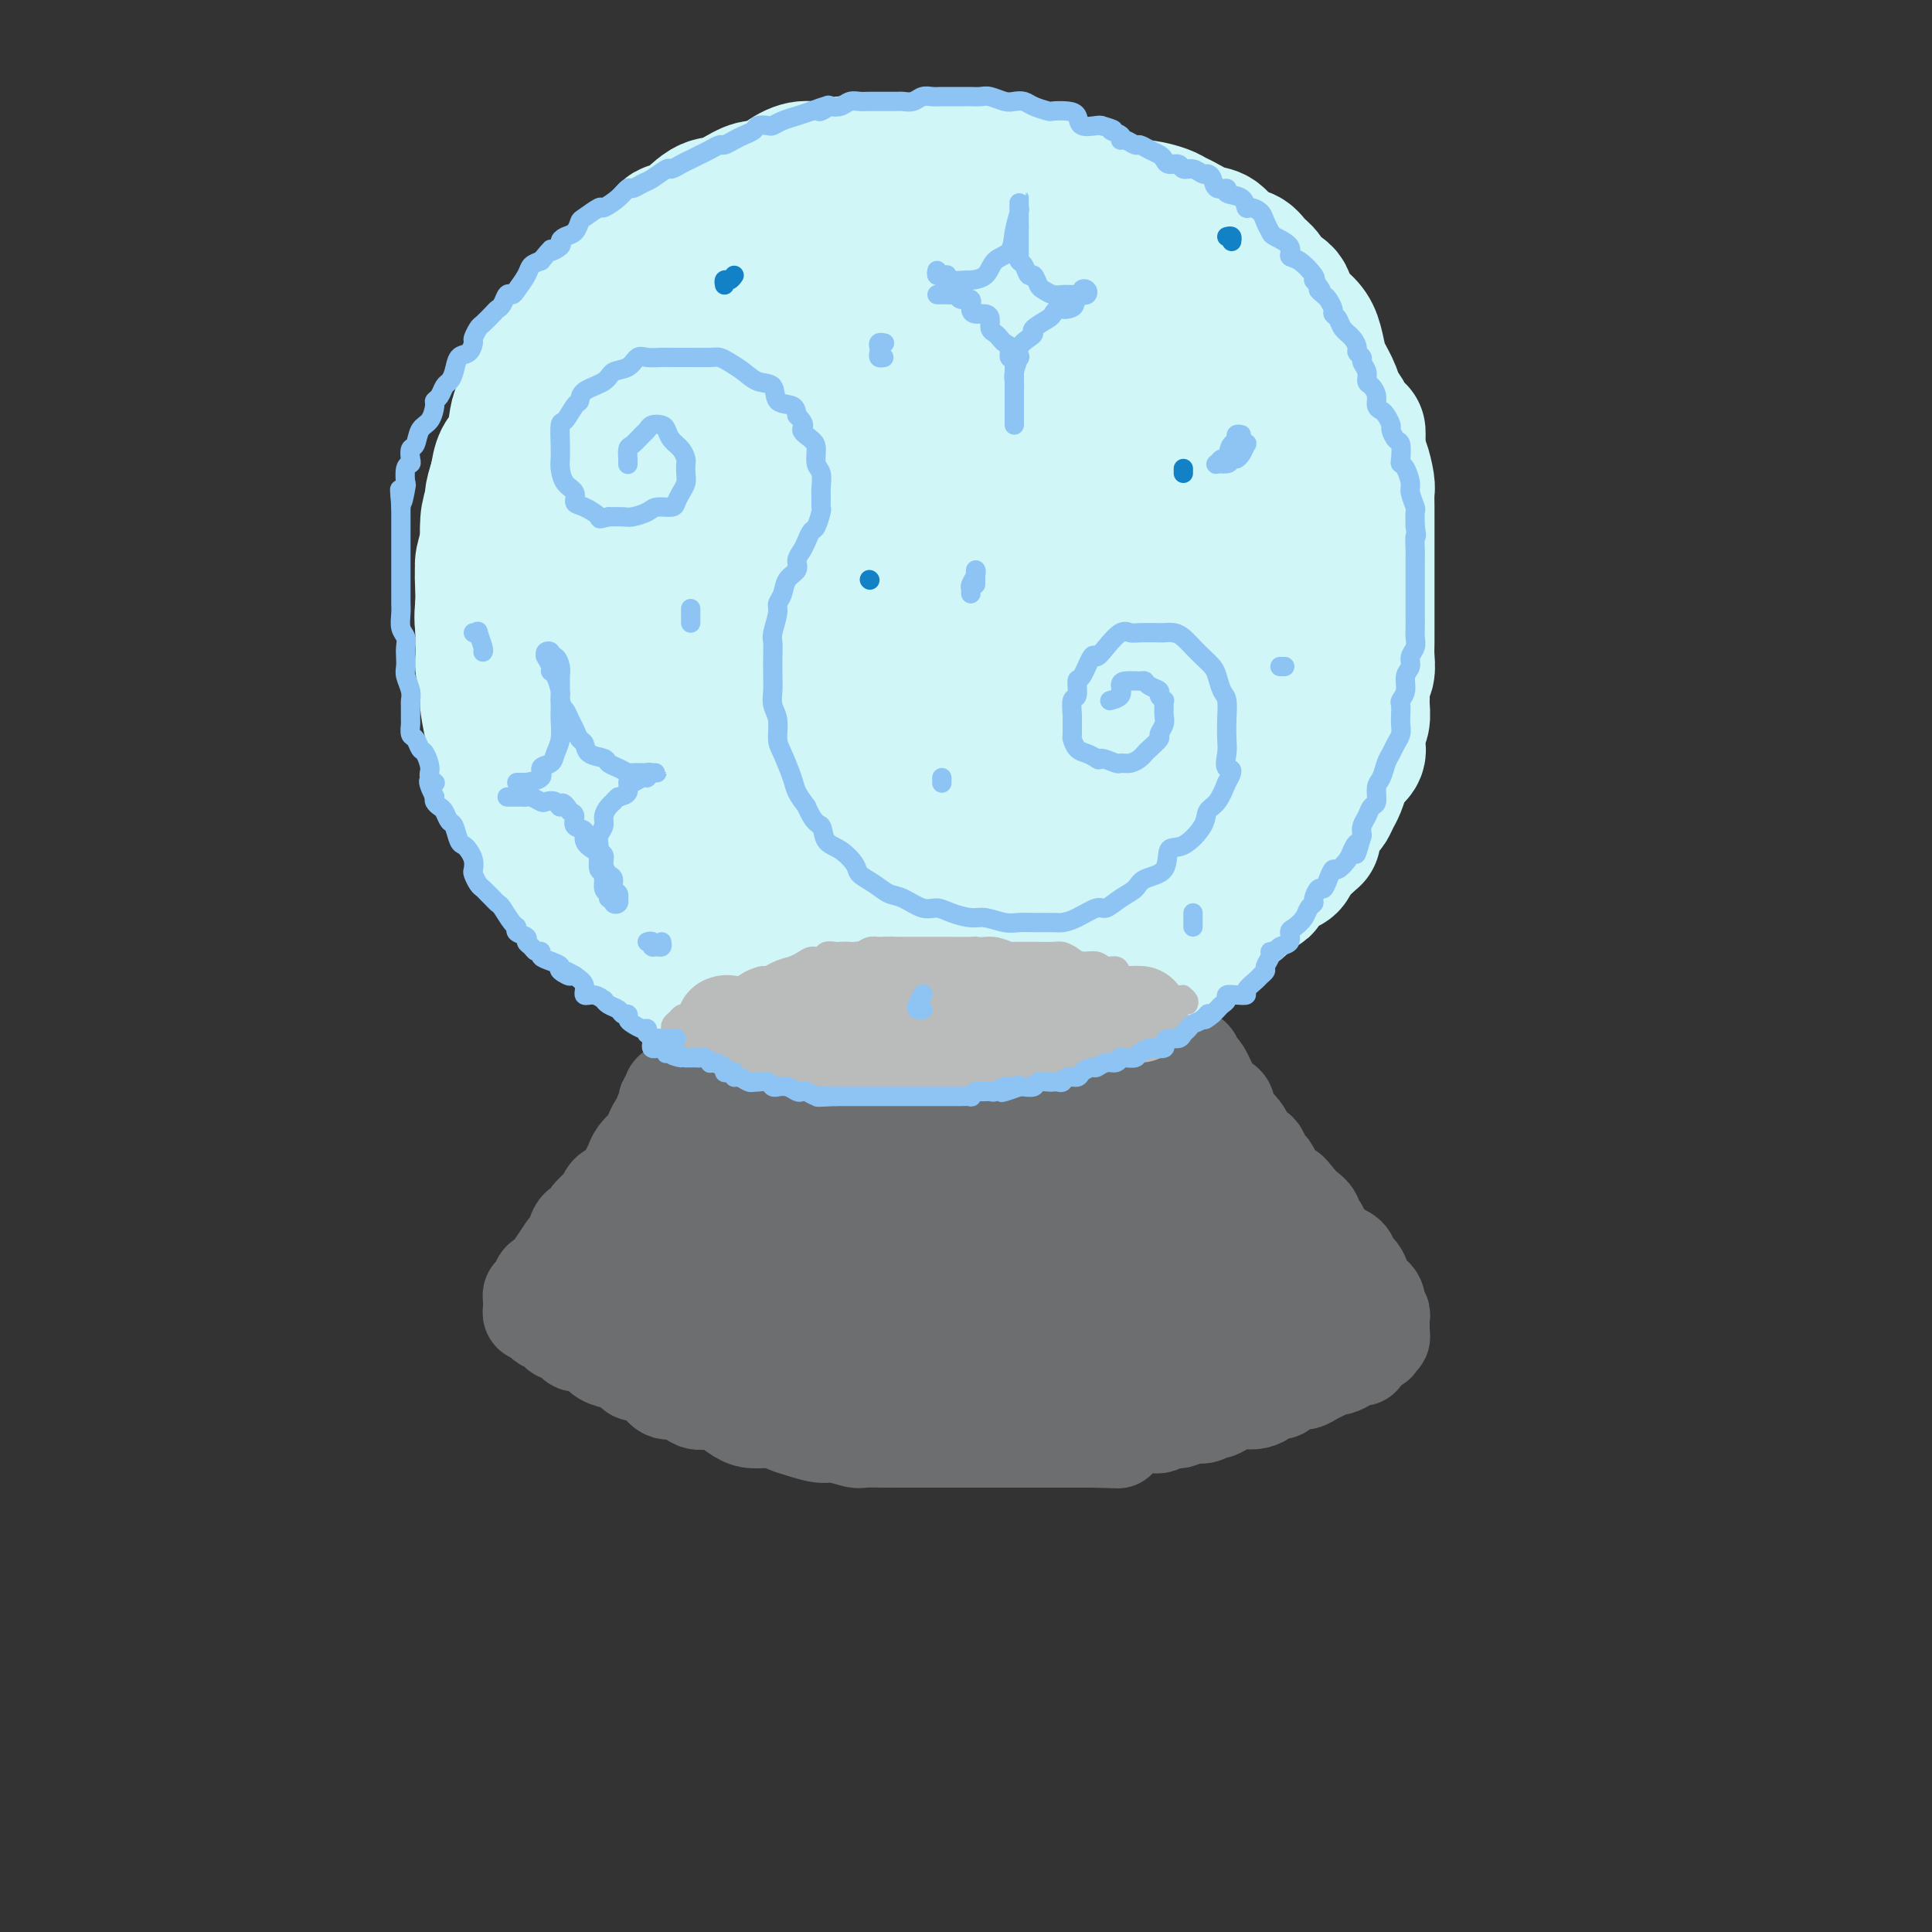 <svg viewBox='0 0 400 400' version='1.1' xmlns='http://www.w3.org/2000/svg' xmlns:xlink='http://www.w3.org/1999/xlink'><rect x="0" y="0" width="400" height="400" fill="#333333" stroke="none"/><g fill='none' stroke='rgb(109,110,112)' stroke-width='20' stroke-linecap='round' stroke-linejoin='round'><path d='M140,226c-0.414,-0.120 -0.828,-0.240 -1,0c-0.172,0.240 -0.103,0.842 0,1c0.103,0.158 0.239,-0.126 0,0c-0.239,0.126 -0.852,0.663 -1,1c-0.148,0.337 0.168,0.474 0,1c-0.168,0.526 -0.820,1.441 -1,2c-0.180,0.559 0.111,0.761 0,1c-0.111,0.239 -0.625,0.515 -1,1c-0.375,0.485 -0.611,1.180 -1,2c-0.389,0.820 -0.930,1.767 -1,2c-0.070,0.233 0.332,-0.246 0,0c-0.332,0.246 -1.397,1.218 -2,2c-0.603,0.782 -0.743,1.374 -1,2c-0.257,0.626 -0.633,1.285 -1,2c-0.367,0.715 -0.727,1.486 -1,2c-0.273,0.514 -0.458,0.770 -1,1c-0.542,0.230 -1.441,0.434 -2,1c-0.559,0.566 -0.780,1.495 -1,2c-0.220,0.505 -0.441,0.586 -1,1c-0.559,0.414 -1.455,1.162 -2,2c-0.545,0.838 -0.737,1.765 -1,2c-0.263,0.235 -0.595,-0.222 -1,0c-0.405,0.222 -0.882,1.121 -1,2c-0.118,0.879 0.122,1.737 0,2c-0.122,0.263 -0.606,-0.068 -1,0c-0.394,0.068 -0.697,0.534 -1,1'/><path d='M117,259c-3.799,5.510 -1.796,2.786 -1,2c0.796,-0.786 0.385,0.367 0,1c-0.385,0.633 -0.744,0.747 -1,1c-0.256,0.253 -0.407,0.646 -1,1c-0.593,0.354 -1.626,0.669 -2,1c-0.374,0.331 -0.090,0.676 0,1c0.090,0.324 -0.014,0.626 0,1c0.014,0.374 0.147,0.821 0,1c-0.147,0.179 -0.575,0.089 -1,0c-0.425,-0.089 -0.847,-0.178 -1,0c-0.153,0.178 -0.038,0.622 0,1c0.038,0.378 0.000,0.689 0,1c-0.000,0.311 0.038,0.622 0,1c-0.038,0.378 -0.151,0.823 0,1c0.151,0.177 0.565,0.085 1,0c0.435,-0.085 0.890,-0.164 1,0c0.110,0.164 -0.126,0.570 0,1c0.126,0.430 0.615,0.884 1,1c0.385,0.116 0.666,-0.105 1,0c0.334,0.105 0.722,0.535 1,1c0.278,0.465 0.445,0.964 1,1c0.555,0.036 1.499,-0.390 2,0c0.501,0.390 0.561,1.596 1,2c0.439,0.404 1.259,0.006 2,0c0.741,-0.006 1.405,0.380 2,1c0.595,0.620 1.122,1.475 2,2c0.878,0.525 2.108,0.722 3,1c0.892,0.278 1.446,0.639 2,1'/><path d='M130,283c3.165,2.029 1.078,1.102 1,1c-0.078,-0.102 1.855,0.621 3,1c1.145,0.379 1.503,0.412 2,1c0.497,0.588 1.133,1.729 2,2c0.867,0.271 1.965,-0.327 3,0c1.035,0.327 2.008,1.580 3,2c0.992,0.420 2.001,0.007 3,0c0.999,-0.007 1.986,0.394 3,1c1.014,0.606 2.055,1.419 3,2c0.945,0.581 1.793,0.930 3,1c1.207,0.070 2.772,-0.140 4,0c1.228,0.140 2.119,0.630 3,1c0.881,0.370 1.753,0.621 3,1c1.247,0.379 2.869,0.886 4,1c1.131,0.114 1.771,-0.166 3,0c1.229,0.166 3.046,0.776 4,1c0.954,0.224 1.046,0.060 2,0c0.954,-0.060 2.770,-0.016 4,0c1.230,0.016 1.873,0.004 3,0c1.127,-0.004 2.738,-0.001 4,0c1.262,0.001 2.174,0.000 3,0c0.826,-0.000 1.565,-0.000 3,0c1.435,0.000 3.567,0.000 5,0c1.433,-0.000 2.169,-0.000 3,0c0.831,0.000 1.759,0.000 3,0c1.241,-0.000 2.797,-0.000 4,0c1.203,0.000 2.054,0.000 3,0c0.946,-0.000 1.985,-0.000 3,0c1.015,0.000 2.004,0.000 3,0c0.996,-0.000 1.999,-0.000 3,0c1.001,0.000 2.001,0.000 3,0'/><path d='M226,298c9.184,0.204 4.142,0.213 3,0c-1.142,-0.213 1.614,-0.650 3,-1c1.386,-0.350 1.401,-0.615 2,-1c0.599,-0.385 1.784,-0.892 3,-1c1.216,-0.108 2.465,0.182 3,0c0.535,-0.182 0.357,-0.837 1,-1c0.643,-0.163 2.108,0.167 3,0c0.892,-0.167 1.210,-0.832 2,-1c0.790,-0.168 2.051,0.162 3,0c0.949,-0.162 1.587,-0.814 2,-1c0.413,-0.186 0.600,0.094 1,0c0.400,-0.094 1.014,-0.564 2,-1c0.986,-0.436 2.343,-0.839 3,-1c0.657,-0.161 0.614,-0.081 1,0c0.386,0.081 1.202,0.163 2,0c0.798,-0.163 1.579,-0.569 2,-1c0.421,-0.431 0.483,-0.885 1,-1c0.517,-0.115 1.489,0.110 2,0c0.511,-0.110 0.559,-0.554 1,-1c0.441,-0.446 1.274,-0.894 2,-1c0.726,-0.106 1.345,0.130 2,0c0.655,-0.130 1.345,-0.626 2,-1c0.655,-0.374 1.275,-0.626 2,-1c0.725,-0.374 1.556,-0.871 2,-1c0.444,-0.129 0.501,0.110 1,0c0.499,-0.110 1.440,-0.569 2,-1c0.560,-0.431 0.738,-0.834 1,-1c0.262,-0.166 0.606,-0.096 1,0c0.394,0.096 0.837,0.218 1,0c0.163,-0.218 0.047,-0.777 0,-1c-0.047,-0.223 -0.023,-0.112 0,0'/><path d='M282,280c3.355,-1.789 0.741,-1.263 0,-1c-0.741,0.263 0.389,0.263 1,0c0.611,-0.263 0.703,-0.787 1,-1c0.297,-0.213 0.797,-0.114 1,0c0.203,0.114 0.107,0.241 0,0c-0.107,-0.241 -0.225,-0.852 0,-1c0.225,-0.148 0.792,0.168 1,0c0.208,-0.168 0.055,-0.818 0,-1c-0.055,-0.182 -0.014,0.105 0,0c0.014,-0.105 -0.000,-0.601 0,-1c0.000,-0.399 0.014,-0.702 0,-1c-0.014,-0.298 -0.056,-0.590 0,-1c0.056,-0.410 0.209,-0.936 0,-1c-0.209,-0.064 -0.782,0.334 -1,0c-0.218,-0.334 -0.082,-1.402 0,-2c0.082,-0.598 0.110,-0.728 0,-1c-0.110,-0.272 -0.358,-0.688 -1,-1c-0.642,-0.312 -1.676,-0.521 -2,-1c-0.324,-0.479 0.064,-1.228 0,-2c-0.064,-0.772 -0.579,-1.568 -1,-2c-0.421,-0.432 -0.746,-0.499 -1,-1c-0.254,-0.501 -0.435,-1.434 -1,-2c-0.565,-0.566 -1.515,-0.763 -2,-1c-0.485,-0.237 -0.506,-0.514 -1,-1c-0.494,-0.486 -1.459,-1.181 -2,-2c-0.541,-0.819 -0.656,-1.764 -1,-2c-0.344,-0.236 -0.917,0.236 -1,0c-0.083,-0.236 0.324,-1.179 0,-2c-0.324,-0.821 -1.378,-1.520 -2,-2c-0.622,-0.480 -0.811,-0.740 -1,-1'/><path d='M269,249c-2.880,-3.655 -2.081,-2.293 -2,-2c0.081,0.293 -0.555,-0.484 -1,-1c-0.445,-0.516 -0.697,-0.772 -1,-1c-0.303,-0.228 -0.657,-0.428 -1,-1c-0.343,-0.572 -0.674,-1.515 -1,-2c-0.326,-0.485 -0.647,-0.510 -1,-1c-0.353,-0.490 -0.738,-1.443 -1,-2c-0.262,-0.557 -0.402,-0.716 -1,-1c-0.598,-0.284 -1.653,-0.691 -2,-1c-0.347,-0.309 0.013,-0.520 0,-1c-0.013,-0.480 -0.399,-1.228 -1,-2c-0.601,-0.772 -1.418,-1.569 -2,-2c-0.582,-0.431 -0.929,-0.495 -1,-1c-0.071,-0.505 0.135,-1.450 0,-2c-0.135,-0.550 -0.610,-0.706 -1,-1c-0.390,-0.294 -0.696,-0.727 -1,-1c-0.304,-0.273 -0.606,-0.388 -1,-1c-0.394,-0.612 -0.880,-1.722 -1,-2c-0.120,-0.278 0.127,0.276 0,0c-0.127,-0.276 -0.626,-1.380 -1,-2c-0.374,-0.620 -0.621,-0.755 -1,-1c-0.379,-0.245 -0.889,-0.602 -1,-1c-0.111,-0.398 0.176,-0.839 0,-1c-0.176,-0.161 -0.817,-0.043 -1,0c-0.183,0.043 0.090,0.012 0,0c-0.090,-0.012 -0.545,-0.006 -1,0'/><path d='M245,219c-3.665,-4.640 -0.829,-1.240 0,0c0.829,1.240 -0.351,0.321 -1,0c-0.649,-0.321 -0.768,-0.044 -1,0c-0.232,0.044 -0.577,-0.147 -1,0c-0.423,0.147 -0.925,0.631 -1,1c-0.075,0.369 0.275,0.625 0,1c-0.275,0.375 -1.177,0.871 -2,1c-0.823,0.129 -1.568,-0.110 -2,0c-0.432,0.110 -0.553,0.569 -1,1c-0.447,0.431 -1.222,0.833 -2,1c-0.778,0.167 -1.559,0.100 -2,0c-0.441,-0.100 -0.541,-0.233 -1,0c-0.459,0.233 -1.277,0.833 -2,1c-0.723,0.167 -1.351,-0.099 -2,0c-0.649,0.099 -1.319,0.563 -2,1c-0.681,0.437 -1.375,0.848 -2,1c-0.625,0.152 -1.183,0.044 -2,0c-0.817,-0.044 -1.895,-0.026 -3,0c-1.105,0.026 -2.238,0.060 -3,0c-0.762,-0.060 -1.154,-0.212 -2,0c-0.846,0.212 -2.146,0.789 -3,1c-0.854,0.211 -1.262,0.057 -2,0c-0.738,-0.057 -1.805,-0.015 -3,0c-1.195,0.015 -2.518,0.004 -4,0c-1.482,-0.004 -3.124,-0.001 -4,0c-0.876,0.001 -0.986,0.000 -2,0c-1.014,-0.000 -2.932,-0.000 -4,0c-1.068,0.000 -1.286,0.000 -2,0c-0.714,-0.000 -1.923,-0.000 -3,0c-1.077,0.000 -2.022,0.000 -3,0c-0.978,-0.000 -1.989,-0.000 -3,0'/><path d='M180,228c-6.658,0.154 -2.801,0.037 -2,0c0.801,-0.037 -1.452,0.004 -3,0c-1.548,-0.004 -2.392,-0.054 -3,0c-0.608,0.054 -0.981,0.210 -2,0c-1.019,-0.210 -2.683,-0.788 -4,-1c-1.317,-0.212 -2.287,-0.060 -3,0c-0.713,0.060 -1.168,0.026 -2,0c-0.832,-0.026 -2.040,-0.044 -3,0c-0.960,0.044 -1.671,0.152 -2,0c-0.329,-0.152 -0.277,-0.562 -1,-1c-0.723,-0.438 -2.221,-0.902 -3,-1c-0.779,-0.098 -0.838,0.171 -1,0c-0.162,-0.171 -0.428,-0.782 -1,-1c-0.572,-0.218 -1.450,-0.044 -2,0c-0.550,0.044 -0.774,-0.042 -1,0c-0.226,0.042 -0.456,0.210 -1,0c-0.544,-0.210 -1.403,-0.800 -2,-1c-0.597,-0.200 -0.933,-0.010 -1,0c-0.067,0.010 0.136,-0.158 0,0c-0.136,0.158 -0.611,0.644 -1,1c-0.389,0.356 -0.692,0.583 -1,1c-0.308,0.417 -0.620,1.025 -1,2c-0.380,0.975 -0.826,2.318 -1,3c-0.174,0.682 -0.074,0.702 0,2c0.074,1.298 0.122,3.873 0,5c-0.122,1.127 -0.414,0.807 -1,2c-0.586,1.193 -1.465,3.898 -2,6c-0.535,2.102 -0.724,3.601 -1,5c-0.276,1.399 -0.638,2.700 -1,4'/><path d='M134,254c-1.012,4.470 -1.041,3.645 -1,4c0.041,0.355 0.150,1.888 0,3c-0.150,1.112 -0.561,1.801 0,2c0.561,0.199 2.094,-0.093 3,0c0.906,0.093 1.183,0.570 3,0c1.817,-0.570 5.172,-2.188 8,-4c2.828,-1.812 5.129,-3.820 7,-6c1.871,-2.180 3.311,-4.534 4,-6c0.689,-1.466 0.625,-2.045 1,-3c0.375,-0.955 1.187,-2.284 0,-3c-1.187,-0.716 -4.375,-0.817 -7,0c-2.625,0.817 -4.687,2.551 -7,5c-2.313,2.449 -4.877,5.613 -7,8c-2.123,2.387 -3.805,3.997 -5,6c-1.195,2.003 -1.905,4.400 -2,6c-0.095,1.600 0.423,2.403 1,3c0.577,0.597 1.211,0.987 3,1c1.789,0.013 4.732,-0.352 8,-2c3.268,-1.648 6.861,-4.579 10,-7c3.139,-2.421 5.823,-4.334 7,-6c1.177,-1.666 0.848,-3.087 1,-5c0.152,-1.913 0.784,-4.319 0,-6c-0.784,-1.681 -2.985,-2.638 -5,-3c-2.015,-0.362 -3.842,-0.128 -6,1c-2.158,1.128 -4.645,3.150 -7,7c-2.355,3.850 -4.579,9.528 -6,13c-1.421,3.472 -2.041,4.740 -1,7c1.041,2.260 3.743,5.513 6,7c2.257,1.487 4.069,1.208 7,1c2.931,-0.208 6.980,-0.345 11,-2c4.020,-1.655 8.010,-4.827 12,-8'/><path d='M172,267c3.092,-2.551 4.821,-4.928 6,-7c1.179,-2.072 1.807,-3.837 2,-6c0.193,-2.163 -0.048,-4.723 -1,-7c-0.952,-2.277 -2.613,-4.271 -5,-5c-2.387,-0.729 -5.498,-0.193 -9,1c-3.502,1.193 -7.395,3.042 -10,7c-2.605,3.958 -3.920,10.026 -5,14c-1.080,3.974 -1.923,5.854 -1,8c0.923,2.146 3.614,4.557 6,6c2.386,1.443 4.467,1.917 8,2c3.533,0.083 8.519,-0.224 14,-2c5.481,-1.776 11.457,-5.022 15,-7c3.543,-1.978 4.651,-2.687 6,-4c1.349,-1.313 2.937,-3.230 3,-6c0.063,-2.770 -1.398,-6.395 -3,-9c-1.602,-2.605 -3.343,-4.192 -6,-5c-2.657,-0.808 -6.229,-0.837 -10,0c-3.771,0.837 -7.742,2.539 -11,7c-3.258,4.461 -5.804,11.682 -7,16c-1.196,4.318 -1.043,5.734 1,8c2.043,2.266 5.975,5.384 10,7c4.025,1.616 8.141,1.731 13,1c4.859,-0.731 10.460,-2.308 16,-4c5.540,-1.692 11.020,-3.498 15,-6c3.980,-2.502 6.462,-5.700 8,-8c1.538,-2.300 2.132,-3.702 2,-6c-0.132,-2.298 -0.991,-5.491 -2,-8c-1.009,-2.509 -2.167,-4.332 -6,-5c-3.833,-0.668 -10.340,-0.180 -15,2c-4.660,2.180 -7.474,6.051 -10,10c-2.526,3.949 -4.763,7.974 -7,12'/><path d='M189,273c-2.995,4.712 -1.981,5.493 -1,7c0.981,1.507 1.929,3.740 5,5c3.071,1.260 8.265,1.548 13,1c4.735,-0.548 9.011,-1.933 14,-4c4.989,-2.067 10.689,-4.815 14,-7c3.311,-2.185 4.231,-3.807 5,-6c0.769,-2.193 1.388,-4.956 1,-9c-0.388,-4.044 -1.782,-9.369 -4,-12c-2.218,-2.631 -5.259,-2.567 -9,-3c-3.741,-0.433 -8.181,-1.362 -13,1c-4.819,2.362 -10.019,8.013 -14,13c-3.981,4.987 -6.745,9.308 -8,13c-1.255,3.692 -1.002,6.756 0,9c1.002,2.244 2.751,3.668 7,5c4.249,1.332 10.998,2.572 17,2c6.002,-0.572 11.259,-2.956 16,-5c4.741,-2.044 8.968,-3.747 12,-6c3.032,-2.253 4.871,-5.057 6,-8c1.129,-2.943 1.548,-6.025 1,-9c-0.548,-2.975 -2.064,-5.844 -4,-8c-1.936,-2.156 -4.292,-3.601 -9,-4c-4.708,-0.399 -11.769,0.246 -17,2c-5.231,1.754 -8.632,4.615 -12,8c-3.368,3.385 -6.704,7.294 -8,10c-1.296,2.706 -0.552,4.211 0,6c0.552,1.789 0.912,3.864 3,5c2.088,1.136 5.905,1.335 10,1c4.095,-0.335 8.469,-1.203 13,-3c4.531,-1.797 9.220,-4.522 13,-7c3.780,-2.478 6.651,-4.708 8,-7c1.349,-2.292 1.174,-4.646 1,-7'/><path d='M249,256c-0.582,-3.046 -2.535,-7.160 -5,-10c-2.465,-2.840 -5.440,-4.407 -9,-5c-3.560,-0.593 -7.705,-0.214 -14,2c-6.295,2.214 -14.739,6.263 -20,11c-5.261,4.737 -7.340,10.161 -9,14c-1.660,3.839 -2.901,6.092 -3,8c-0.099,1.908 0.942,3.471 3,5c2.058,1.529 5.131,3.025 9,3c3.869,-0.025 8.535,-1.572 13,-3c4.465,-1.428 8.729,-2.735 13,-5c4.271,-2.265 8.549,-5.486 11,-8c2.451,-2.514 3.076,-4.322 3,-7c-0.076,-2.678 -0.852,-6.226 -2,-9c-1.148,-2.774 -2.667,-4.776 -7,-6c-4.333,-1.224 -11.479,-1.672 -17,-1c-5.521,0.672 -9.416,2.462 -14,5c-4.584,2.538 -9.856,5.822 -13,8c-3.144,2.178 -4.161,3.248 -5,5c-0.839,1.752 -1.502,4.184 -1,5c0.502,0.816 2.168,0.015 5,0c2.832,-0.015 6.831,0.757 11,0c4.169,-0.757 8.508,-3.043 12,-5c3.492,-1.957 6.138,-3.584 8,-5c1.862,-1.416 2.940,-2.621 3,-4c0.060,-1.379 -0.897,-2.931 -2,-4c-1.103,-1.069 -2.351,-1.656 -5,-2c-2.649,-0.344 -6.699,-0.446 -11,0c-4.301,0.446 -8.854,1.439 -12,2c-3.146,0.561 -4.885,0.689 -6,1c-1.115,0.311 -1.604,0.803 -2,1c-0.396,0.197 -0.698,0.098 -1,0'/><path d='M182,252c-4.931,0.585 -1.260,0.049 2,-1c3.260,-1.049 6.109,-2.611 9,-4c2.891,-1.389 5.826,-2.607 9,-4c3.174,-1.393 6.588,-2.963 9,-4c2.412,-1.037 3.823,-1.542 5,-2c1.177,-0.458 2.122,-0.870 3,-1c0.878,-0.130 1.690,0.024 2,0c0.310,-0.024 0.119,-0.224 0,0c-0.119,0.224 -0.166,0.872 0,1c0.166,0.128 0.546,-0.264 1,0c0.454,0.264 0.982,1.183 2,2c1.018,0.817 2.526,1.533 4,2c1.474,0.467 2.912,0.687 4,1c1.088,0.313 1.824,0.719 3,1c1.176,0.281 2.791,0.436 4,1c1.209,0.564 2.012,1.537 3,2c0.988,0.463 2.163,0.418 3,1c0.837,0.582 1.338,1.792 2,3c0.662,1.208 1.487,2.413 2,4c0.513,1.587 0.716,3.557 1,5c0.284,1.443 0.650,2.358 1,4c0.350,1.642 0.685,4.011 1,5c0.315,0.989 0.609,0.598 1,1c0.391,0.402 0.878,1.595 1,2c0.122,0.405 -0.120,0.021 0,0c0.120,-0.021 0.602,0.322 1,0c0.398,-0.322 0.712,-1.310 1,-3c0.288,-1.690 0.552,-4.082 0,-7c-0.552,-2.918 -1.918,-6.363 -3,-9c-1.082,-2.637 -1.881,-4.468 -3,-6c-1.119,-1.532 -2.560,-2.766 -4,-4'/><path d='M246,242c-2.078,-3.497 -2.274,-2.741 -3,-3c-0.726,-0.259 -1.983,-1.534 -3,-2c-1.017,-0.466 -1.794,-0.125 -2,0c-0.206,0.125 0.159,0.032 0,0c-0.159,-0.032 -0.844,-0.003 -1,0c-0.156,0.003 0.215,-0.019 1,0c0.785,0.019 1.982,0.078 3,0c1.018,-0.078 1.855,-0.294 3,0c1.145,0.294 2.596,1.099 4,2c1.404,0.901 2.760,1.898 4,3c1.240,1.102 2.365,2.308 4,4c1.635,1.692 3.782,3.871 5,6c1.218,2.129 1.507,4.208 2,6c0.493,1.792 1.190,3.296 2,5c0.810,1.704 1.734,3.610 2,5c0.266,1.390 -0.124,2.266 0,3c0.124,0.734 0.763,1.325 1,2c0.237,0.675 0.072,1.435 0,2c-0.072,0.565 -0.050,0.937 0,1c0.050,0.063 0.130,-0.183 0,0c-0.130,0.183 -0.469,0.795 -1,1c-0.531,0.205 -1.253,0.003 -2,0c-0.747,-0.003 -1.517,0.192 -2,0c-0.483,-0.192 -0.677,-0.773 -1,-1c-0.323,-0.227 -0.775,-0.102 -1,0c-0.225,0.102 -0.225,0.181 0,0c0.225,-0.181 0.673,-0.623 1,-1c0.327,-0.377 0.531,-0.689 1,-1c0.469,-0.311 1.203,-0.622 2,-1c0.797,-0.378 1.656,-0.822 2,-1c0.344,-0.178 0.172,-0.089 0,0'/><path d='M267,272c1.057,-0.626 1.200,-0.190 1,0c-0.200,0.190 -0.742,0.136 -1,0c-0.258,-0.136 -0.233,-0.353 -1,0c-0.767,0.353 -2.325,1.275 -4,2c-1.675,0.725 -3.468,1.252 -5,2c-1.532,0.748 -2.802,1.716 -4,2c-1.198,0.284 -2.322,-0.116 -3,0c-0.678,0.116 -0.908,0.747 -1,1c-0.092,0.253 -0.046,0.126 0,0'/></g>
<g fill='none' stroke='rgb(186,187,187)' stroke-width='6' stroke-linecap='round' stroke-linejoin='round'><path d='M142,213c-0.109,-0.414 -0.219,-0.828 0,-1c0.219,-0.172 0.766,-0.103 1,0c0.234,0.103 0.156,0.238 0,0c-0.156,-0.238 -0.390,-0.851 0,-1c0.390,-0.149 1.404,0.166 2,0c0.596,-0.166 0.774,-0.814 1,-1c0.226,-0.186 0.502,0.091 1,0c0.498,-0.091 1.220,-0.550 2,-1c0.780,-0.450 1.617,-0.891 2,-1c0.383,-0.109 0.310,0.114 1,0c0.690,-0.114 2.142,-0.566 3,-1c0.858,-0.434 1.120,-0.851 2,-1c0.880,-0.149 2.376,-0.028 3,0c0.624,0.028 0.375,-0.035 1,0c0.625,0.035 2.125,0.168 3,0c0.875,-0.168 1.125,-0.637 2,-1c0.875,-0.363 2.374,-0.619 3,-1c0.626,-0.381 0.380,-0.886 1,-1c0.620,-0.114 2.108,0.163 3,0c0.892,-0.163 1.190,-0.765 2,-1c0.810,-0.235 2.132,-0.104 3,0c0.868,0.104 1.282,0.182 2,0c0.718,-0.182 1.740,-0.622 3,-1c1.260,-0.378 2.760,-0.693 4,-1c1.240,-0.307 2.222,-0.604 3,-1c0.778,-0.396 1.353,-0.890 2,-1c0.647,-0.110 1.367,0.163 2,0c0.633,-0.163 1.181,-0.761 2,-1c0.819,-0.239 1.910,-0.120 3,0'/><path d='M199,197c9.104,-2.475 3.365,-0.663 2,0c-1.365,0.663 1.644,0.178 3,0c1.356,-0.178 1.059,-0.048 2,0c0.941,0.048 3.120,0.013 4,0c0.880,-0.013 0.462,-0.005 1,0c0.538,0.005 2.031,0.005 3,0c0.969,-0.005 1.414,-0.016 2,0c0.586,0.016 1.312,0.060 2,0c0.688,-0.060 1.338,-0.223 2,0c0.662,0.223 1.337,0.833 2,1c0.663,0.167 1.316,-0.109 2,0c0.684,0.109 1.401,0.604 2,1c0.599,0.396 1.081,0.694 2,1c0.919,0.306 2.274,0.621 3,1c0.726,0.379 0.824,0.823 1,1c0.176,0.177 0.429,0.089 1,0c0.571,-0.089 1.461,-0.178 2,0c0.539,0.178 0.726,0.622 1,1c0.274,0.378 0.634,0.690 1,1c0.366,0.310 0.739,0.619 1,1c0.261,0.381 0.410,0.834 1,1c0.590,0.166 1.622,0.044 2,0c0.378,-0.044 0.101,-0.012 0,0c-0.101,0.012 -0.027,0.003 0,0c0.027,-0.003 0.008,-0.001 0,0c-0.008,0.001 -0.004,0.000 0,0'/><path d='M241,206c3.667,1.391 1.333,0.370 0,0c-1.333,-0.370 -1.666,-0.088 -2,0c-0.334,0.088 -0.670,-0.019 -1,0c-0.330,0.019 -0.653,0.164 -1,0c-0.347,-0.164 -0.717,-0.636 -1,-1c-0.283,-0.364 -0.477,-0.620 -1,-1c-0.523,-0.380 -1.373,-0.886 -2,-1c-0.627,-0.114 -1.032,0.163 -1,0c0.032,-0.163 0.499,-0.766 0,-1c-0.499,-0.234 -1.964,-0.101 -3,0c-1.036,0.101 -1.641,0.168 -2,0c-0.359,-0.168 -0.470,-0.571 -1,-1c-0.530,-0.429 -1.479,-0.885 -2,-1c-0.521,-0.115 -0.615,0.109 -1,0c-0.385,-0.109 -1.062,-0.551 -2,-1c-0.938,-0.449 -2.138,-0.905 -3,-1c-0.862,-0.095 -1.386,0.171 -2,0c-0.614,-0.171 -1.319,-0.778 -2,-1c-0.681,-0.222 -1.337,-0.060 -2,0c-0.663,0.060 -1.334,0.016 -2,0c-0.666,-0.016 -1.328,-0.004 -2,0c-0.672,0.004 -1.353,0.001 -2,0c-0.647,-0.001 -1.260,-0.000 -2,0c-0.740,0.000 -1.605,0.000 -2,0c-0.395,-0.000 -0.318,-0.000 -1,0c-0.682,0.000 -2.122,0.000 -3,0c-0.878,-0.000 -1.194,-0.000 -2,0c-0.806,0.000 -2.103,0.000 -3,0c-0.897,-0.000 -1.395,-0.000 -2,0c-0.605,0.000 -1.316,0.000 -2,0c-0.684,-0.000 -1.342,-0.000 -2,0'/><path d='M187,197c-4.838,-0.000 -3.432,-0.000 -3,0c0.432,0.000 -0.109,0.000 -1,0c-0.891,-0.000 -2.130,-0.001 -3,0c-0.870,0.001 -1.369,0.004 -2,0c-0.631,-0.004 -1.394,-0.016 -2,0c-0.606,0.016 -1.054,0.061 -2,0c-0.946,-0.061 -2.389,-0.228 -3,0c-0.611,0.228 -0.391,0.850 -1,1c-0.609,0.150 -2.046,-0.171 -3,0c-0.954,0.171 -1.423,0.833 -2,1c-0.577,0.167 -1.260,-0.162 -2,0c-0.740,0.162 -1.536,0.814 -2,1c-0.464,0.186 -0.596,-0.096 -1,0c-0.404,0.096 -1.082,0.568 -2,1c-0.918,0.432 -2.077,0.822 -3,1c-0.923,0.178 -1.610,0.142 -2,0c-0.390,-0.142 -0.485,-0.392 -1,0c-0.515,0.392 -1.451,1.425 -2,2c-0.549,0.575 -0.710,0.693 -1,1c-0.290,0.307 -0.708,0.803 -1,1c-0.292,0.197 -0.457,0.094 -1,0c-0.543,-0.094 -1.465,-0.179 -2,0c-0.535,0.179 -0.684,0.622 -1,1c-0.316,0.378 -0.800,0.690 -1,1c-0.200,0.310 -0.115,0.619 0,1c0.115,0.381 0.262,0.833 0,1c-0.262,0.167 -0.932,0.048 -1,0c-0.068,-0.048 0.466,-0.024 1,0'/><path d='M143,210c-1.488,1.038 -0.708,-0.366 0,-1c0.708,-0.634 1.344,-0.498 2,-1c0.656,-0.502 1.333,-1.644 2,-2c0.667,-0.356 1.323,0.073 2,0c0.677,-0.073 1.375,-0.649 2,-1c0.625,-0.351 1.177,-0.479 2,-1c0.823,-0.521 1.918,-1.436 3,-2c1.082,-0.564 2.153,-0.777 3,-1c0.847,-0.223 1.472,-0.455 2,-1c0.528,-0.545 0.959,-1.404 2,-2c1.041,-0.596 2.691,-0.929 4,-1c1.309,-0.071 2.278,0.121 3,0c0.722,-0.121 1.199,-0.554 2,-1c0.801,-0.446 1.928,-0.903 3,-1c1.072,-0.097 2.091,0.166 3,0c0.909,-0.166 1.708,-0.763 3,-1c1.292,-0.237 3.075,-0.116 4,0c0.925,0.116 0.991,0.227 2,0c1.009,-0.227 2.961,-0.793 4,-1c1.039,-0.207 1.164,-0.055 2,0c0.836,0.055 2.382,0.015 4,0c1.618,-0.015 3.306,-0.004 4,0c0.694,0.004 0.394,-0.000 1,0c0.606,0.000 2.120,0.004 3,0c0.880,-0.004 1.128,-0.016 2,0c0.872,0.016 2.369,0.061 3,0c0.631,-0.061 0.396,-0.226 1,0c0.604,0.226 2.049,0.844 3,1c0.951,0.156 1.410,-0.150 2,0c0.590,0.150 1.311,0.757 2,1c0.689,0.243 1.344,0.121 2,0'/><path d='M220,195c7.379,0.243 3.328,0.850 2,1c-1.328,0.150 0.068,-0.157 1,0c0.932,0.157 1.402,0.777 2,1c0.598,0.223 1.325,0.049 2,0c0.675,-0.049 1.298,0.028 2,0c0.702,-0.028 1.485,-0.161 2,0c0.515,0.161 0.764,0.617 1,1c0.236,0.383 0.458,0.695 1,1c0.542,0.305 1.402,0.604 2,1c0.598,0.396 0.933,0.890 1,1c0.067,0.110 -0.136,-0.164 0,0c0.136,0.164 0.610,0.766 1,1c0.390,0.234 0.697,0.100 1,0c0.303,-0.100 0.603,-0.166 1,0c0.397,0.166 0.891,0.565 1,1c0.109,0.435 -0.167,0.905 0,1c0.167,0.095 0.777,-0.185 1,0c0.223,0.185 0.060,0.834 0,1c-0.060,0.166 -0.016,-0.151 0,0c0.016,0.151 0.005,0.772 0,1c-0.005,0.228 -0.004,0.064 0,0c0.004,-0.064 0.009,-0.028 0,0c-0.009,0.028 -0.033,0.049 0,0c0.033,-0.049 0.122,-0.168 0,0c-0.122,0.168 -0.456,0.622 -1,1c-0.544,0.378 -1.298,0.679 -2,1c-0.702,0.321 -1.351,0.660 -2,1'/><path d='M236,209c-0.820,0.267 -0.871,-0.066 -1,0c-0.129,0.066 -0.338,0.529 -1,1c-0.662,0.471 -1.777,0.948 -2,1c-0.223,0.052 0.446,-0.322 0,0c-0.446,0.322 -2.007,1.340 -3,2c-0.993,0.660 -1.417,0.961 -2,1c-0.583,0.039 -1.324,-0.183 -2,0c-0.676,0.183 -1.287,0.771 -2,1c-0.713,0.229 -1.528,0.100 -2,0c-0.472,-0.100 -0.602,-0.170 -1,0c-0.398,0.170 -1.064,0.580 -2,1c-0.936,0.420 -2.142,0.849 -3,1c-0.858,0.151 -1.369,0.025 -2,0c-0.631,-0.025 -1.381,0.050 -2,0c-0.619,-0.050 -1.106,-0.223 -2,0c-0.894,0.223 -2.196,0.844 -3,1c-0.804,0.156 -1.111,-0.154 -2,0c-0.889,0.154 -2.360,0.773 -3,1c-0.640,0.227 -0.450,0.061 -1,0c-0.550,-0.061 -1.842,-0.016 -3,0c-1.158,0.016 -2.183,0.004 -3,0c-0.817,-0.004 -1.425,-0.001 -2,0c-0.575,0.001 -1.117,0.000 -2,0c-0.883,-0.000 -2.108,0.001 -3,0c-0.892,-0.001 -1.451,-0.004 -2,0c-0.549,0.004 -1.087,0.015 -2,0c-0.913,-0.015 -2.200,-0.057 -3,0c-0.800,0.057 -1.111,0.211 -2,0c-0.889,-0.211 -2.355,-0.788 -3,-1c-0.645,-0.212 -0.470,-0.061 -1,0c-0.530,0.061 -1.765,0.030 -3,0'/><path d='M171,218c-4.717,-0.094 -1.509,0.171 -1,0c0.509,-0.171 -1.682,-0.778 -3,-1c-1.318,-0.222 -1.763,-0.059 -2,0c-0.237,0.059 -0.265,0.013 -1,0c-0.735,-0.013 -2.176,0.007 -3,0c-0.824,-0.007 -1.032,-0.040 -1,0c0.032,0.040 0.303,0.154 0,0c-0.303,-0.154 -1.181,-0.576 -2,-1c-0.819,-0.424 -1.578,-0.848 -2,-1c-0.422,-0.152 -0.508,-0.031 -1,0c-0.492,0.031 -1.389,-0.030 -2,0c-0.611,0.030 -0.934,0.149 -1,0c-0.066,-0.149 0.126,-0.566 0,-1c-0.126,-0.434 -0.572,-0.887 -1,-1c-0.428,-0.113 -0.840,0.112 -1,0c-0.160,-0.112 -0.070,-0.562 0,-1c0.070,-0.438 0.119,-0.864 0,-1c-0.119,-0.136 -0.404,0.019 0,0c0.404,-0.019 1.499,-0.212 2,0c0.501,0.212 0.408,0.827 1,1c0.592,0.173 1.870,-0.098 3,0c1.130,0.098 2.112,0.565 3,1c0.888,0.435 1.682,0.839 3,1c1.318,0.161 3.159,0.081 5,0'/><path d='M167,214c3.219,0.157 2.765,0.048 4,0c1.235,-0.048 4.157,-0.036 6,0c1.843,0.036 2.605,0.097 5,0c2.395,-0.097 6.422,-0.352 9,-1c2.578,-0.648 3.706,-1.691 5,-2c1.294,-0.309 2.755,0.114 5,0c2.245,-0.114 5.274,-0.766 7,-1c1.726,-0.234 2.150,-0.049 3,0c0.850,0.049 2.127,-0.039 3,0c0.873,0.039 1.344,0.203 2,0c0.656,-0.203 1.497,-0.775 2,-1c0.503,-0.225 0.667,-0.102 1,0c0.333,0.102 0.836,0.185 1,0c0.164,-0.185 -0.011,-0.638 0,-1c0.011,-0.362 0.208,-0.634 0,-1c-0.208,-0.366 -0.820,-0.825 -2,-1c-1.180,-0.175 -2.926,-0.067 -5,0c-2.074,0.067 -4.475,0.094 -7,0c-2.525,-0.094 -5.173,-0.310 -9,0c-3.827,0.310 -8.834,1.144 -13,2c-4.166,0.856 -7.492,1.733 -10,2c-2.508,0.267 -4.199,-0.074 -6,0c-1.801,0.074 -3.712,0.565 -5,1c-1.288,0.435 -1.952,0.815 -2,1c-0.048,0.185 0.520,0.177 1,0c0.480,-0.177 0.871,-0.522 3,-1c2.129,-0.478 5.996,-1.090 10,-2c4.004,-0.910 8.144,-2.117 12,-3c3.856,-0.883 7.428,-1.441 11,-2'/><path d='M198,204c6.339,-1.475 4.687,-1.664 5,-2c0.313,-0.336 2.590,-0.820 4,-1c1.410,-0.180 1.953,-0.057 2,0c0.047,0.057 -0.400,0.047 -1,0c-0.600,-0.047 -1.352,-0.133 -4,0c-2.648,0.133 -7.193,0.483 -11,1c-3.807,0.517 -6.876,1.199 -10,2c-3.124,0.801 -6.301,1.719 -9,2c-2.699,0.281 -4.919,-0.074 -7,0c-2.081,0.074 -4.024,0.579 -5,1c-0.976,0.421 -0.986,0.759 -1,1c-0.014,0.241 -0.033,0.384 1,0c1.033,-0.384 3.118,-1.294 6,-2c2.882,-0.706 6.560,-1.208 10,-2c3.440,-0.792 6.641,-1.875 9,-3c2.359,-1.125 3.875,-2.291 5,-3c1.125,-0.709 1.858,-0.959 2,-1c0.142,-0.041 -0.308,0.129 -1,0c-0.692,-0.129 -1.627,-0.556 -4,0c-2.373,0.556 -6.185,2.097 -9,3c-2.815,0.903 -4.635,1.170 -7,2c-2.365,0.830 -5.276,2.222 -7,3c-1.724,0.778 -2.263,0.940 -3,1c-0.737,0.060 -1.673,0.017 -2,0c-0.327,-0.017 -0.045,-0.008 0,0c0.045,0.008 -0.148,0.016 0,0c0.148,-0.016 0.636,-0.054 1,0c0.364,0.054 0.603,0.200 1,0c0.397,-0.200 0.953,-0.746 1,-1c0.047,-0.254 -0.415,-0.215 -1,0c-0.585,0.215 -1.292,0.608 -2,1'/><path d='M161,206c-4.518,1.331 -1.812,0.157 -1,0c0.812,-0.157 -0.268,0.703 -1,1c-0.732,0.297 -1.115,0.032 -1,0c0.115,-0.032 0.730,0.171 1,0c0.270,-0.171 0.196,-0.714 1,-1c0.804,-0.286 2.486,-0.315 5,-1c2.514,-0.685 5.861,-2.027 9,-3c3.139,-0.973 6.068,-1.578 9,-2c2.932,-0.422 5.865,-0.660 8,-1c2.135,-0.340 3.473,-0.782 5,-1c1.527,-0.218 3.242,-0.212 5,0c1.758,0.212 3.558,0.632 5,1c1.442,0.368 2.525,0.686 4,1c1.475,0.314 3.343,0.624 5,1c1.657,0.376 3.102,0.819 4,1c0.898,0.181 1.249,0.101 2,0c0.751,-0.101 1.903,-0.224 3,0c1.097,0.224 2.138,0.793 3,1c0.862,0.207 1.543,0.050 2,0c0.457,-0.050 0.690,0.007 1,0c0.310,-0.007 0.696,-0.079 1,0c0.304,0.079 0.525,0.310 0,1c-0.525,0.690 -1.795,1.838 -3,2c-1.205,0.162 -2.344,-0.661 -4,0c-1.656,0.661 -3.827,2.807 -6,4c-2.173,1.193 -4.347,1.434 -7,2c-2.653,0.566 -5.786,1.458 -8,2c-2.214,0.542 -3.511,0.733 -5,1c-1.489,0.267 -3.170,0.610 -5,1c-1.830,0.390 -3.809,0.826 -5,1c-1.191,0.174 -1.596,0.087 -2,0'/><path d='M186,217c-5.327,1.082 -2.645,0.286 -2,0c0.645,-0.286 -0.746,-0.063 -1,0c-0.254,0.063 0.628,-0.035 1,0c0.372,0.035 0.233,0.201 1,0c0.767,-0.201 2.439,-0.769 4,-1c1.561,-0.231 3.012,-0.124 5,0c1.988,0.124 4.513,0.264 7,0c2.487,-0.264 4.935,-0.931 7,-1c2.065,-0.069 3.747,0.462 6,0c2.253,-0.462 5.077,-1.916 7,-3c1.923,-1.084 2.947,-1.797 4,-2c1.053,-0.203 2.137,0.102 3,0c0.863,-0.102 1.504,-0.613 2,-1c0.496,-0.387 0.846,-0.650 1,-1c0.154,-0.350 0.113,-0.785 0,-1c-0.113,-0.215 -0.298,-0.209 -1,0c-0.702,0.209 -1.920,0.620 -3,1c-1.080,0.380 -2.022,0.728 -3,1c-0.978,0.272 -1.992,0.469 -4,1c-2.008,0.531 -5.008,1.397 -7,2c-1.992,0.603 -2.974,0.942 -5,1c-2.026,0.058 -5.095,-0.166 -7,0c-1.905,0.166 -2.646,0.721 -4,1c-1.354,0.279 -3.322,0.281 -5,0c-1.678,-0.281 -3.067,-0.845 -4,-1c-0.933,-0.155 -1.409,0.099 -2,0c-0.591,-0.099 -1.295,-0.549 -2,-1'/><path d='M184,212c-2.288,-0.309 -1.506,-0.082 -1,0c0.506,0.082 0.738,0.019 1,0c0.262,-0.019 0.555,0.006 2,0c1.445,-0.006 4.044,-0.043 6,0c1.956,0.043 3.271,0.165 5,0c1.729,-0.165 3.872,-0.618 6,-1c2.128,-0.382 4.240,-0.695 6,-1c1.760,-0.305 3.169,-0.603 4,-1c0.831,-0.397 1.084,-0.895 2,-1c0.916,-0.105 2.494,0.182 3,0c0.506,-0.182 -0.060,-0.832 0,-1c0.060,-0.168 0.747,0.147 1,0c0.253,-0.147 0.072,-0.756 0,-1c-0.072,-0.244 -0.036,-0.122 0,0'/></g>
<g fill='none' stroke='rgb(208,246,247)' stroke-width='28' stroke-linecap='round' stroke-linejoin='round'><path d='M144,60c0.118,0.424 0.235,0.848 0,1c-0.235,0.152 -0.823,0.033 -1,0c-0.177,-0.033 0.055,0.019 0,0c-0.055,-0.019 -0.398,-0.108 -1,0c-0.602,0.108 -1.463,0.413 -2,1c-0.537,0.587 -0.750,1.456 -1,2c-0.250,0.544 -0.536,0.765 -1,1c-0.464,0.235 -1.105,0.486 -2,1c-0.895,0.514 -2.042,1.291 -3,2c-0.958,0.709 -1.727,1.349 -2,2c-0.273,0.651 -0.051,1.314 -1,2c-0.949,0.686 -3.068,1.395 -4,2c-0.932,0.605 -0.676,1.106 -1,2c-0.324,0.894 -1.227,2.182 -2,3c-0.773,0.818 -1.414,1.166 -2,2c-0.586,0.834 -1.117,2.153 -2,3c-0.883,0.847 -2.119,1.221 -3,2c-0.881,0.779 -1.406,1.963 -2,3c-0.594,1.037 -1.258,1.929 -2,3c-0.742,1.071 -1.561,2.322 -2,3c-0.439,0.678 -0.499,0.782 -1,2c-0.501,1.218 -1.445,3.550 -2,5c-0.555,1.450 -0.723,2.018 -1,3c-0.277,0.982 -0.663,2.377 -1,4c-0.337,1.623 -0.626,3.474 -1,5c-0.374,1.526 -0.832,2.728 -1,4c-0.168,1.272 -0.045,2.614 0,4c0.045,1.386 0.012,2.815 0,4c-0.012,1.185 -0.003,2.127 0,3c0.003,0.873 0.001,1.678 0,3c-0.001,1.322 -0.000,3.161 0,5'/><path d='M103,137c-0.054,3.630 -0.188,3.206 0,4c0.188,0.794 0.698,2.807 1,4c0.302,1.193 0.394,1.565 1,2c0.606,0.435 1.724,0.934 2,2c0.276,1.066 -0.292,2.698 0,4c0.292,1.302 1.444,2.275 2,3c0.556,0.725 0.515,1.204 1,2c0.485,0.796 1.496,1.909 2,3c0.504,1.091 0.502,2.160 1,3c0.498,0.840 1.497,1.451 2,2c0.503,0.549 0.510,1.035 1,2c0.490,0.965 1.464,2.408 2,3c0.536,0.592 0.633,0.334 1,1c0.367,0.666 1.005,2.257 2,3c0.995,0.743 2.348,0.637 3,1c0.652,0.363 0.604,1.196 1,2c0.396,0.804 1.236,1.580 2,2c0.764,0.420 1.450,0.483 2,1c0.550,0.517 0.962,1.487 1,2c0.038,0.513 -0.298,0.569 0,1c0.298,0.431 1.229,1.236 2,2c0.771,0.764 1.380,1.486 2,2c0.620,0.514 1.249,0.819 2,1c0.751,0.181 1.624,0.239 2,1c0.376,0.761 0.256,2.227 1,3c0.744,0.773 2.353,0.854 3,1c0.647,0.146 0.334,0.357 1,1c0.666,0.643 2.313,1.719 3,2c0.687,0.281 0.416,-0.232 1,0c0.584,0.232 2.024,1.209 3,2c0.976,0.791 1.488,1.395 2,2'/><path d='M152,201c5.191,4.278 2.668,1.973 2,1c-0.668,-0.973 0.519,-0.614 2,0c1.481,0.614 3.257,1.484 4,2c0.743,0.516 0.455,0.677 1,1c0.545,0.323 1.925,0.809 3,1c1.075,0.191 1.846,0.089 3,0c1.154,-0.089 2.693,-0.163 3,0c0.307,0.163 -0.616,0.565 0,1c0.616,0.435 2.773,0.905 4,1c1.227,0.095 1.525,-0.185 2,0c0.475,0.185 1.128,0.834 2,1c0.872,0.166 1.963,-0.152 3,0c1.037,0.152 2.020,0.773 3,1c0.980,0.227 1.955,0.061 3,0c1.045,-0.061 2.158,-0.016 3,0c0.842,0.016 1.413,0.004 2,0c0.587,-0.004 1.190,-0.000 2,0c0.810,0.000 1.825,-0.004 3,0c1.175,0.004 2.508,0.015 3,0c0.492,-0.015 0.143,-0.056 1,0c0.857,0.056 2.919,0.208 4,0c1.081,-0.208 1.182,-0.776 2,-1c0.818,-0.224 2.354,-0.102 3,0c0.646,0.102 0.404,0.185 1,0c0.596,-0.185 2.031,-0.638 3,-1c0.969,-0.362 1.470,-0.631 2,-1c0.530,-0.369 1.087,-0.836 2,-1c0.913,-0.164 2.183,-0.023 3,0c0.817,0.023 1.182,-0.071 2,0c0.818,0.071 2.091,0.306 3,0c0.909,-0.306 1.455,-1.153 2,-2'/><path d='M228,204c4.204,-1.104 3.213,-0.864 3,-1c-0.213,-0.136 0.353,-0.648 1,-1c0.647,-0.352 1.376,-0.545 2,-1c0.624,-0.455 1.144,-1.171 2,-2c0.856,-0.829 2.050,-1.769 3,-2c0.950,-0.231 1.658,0.247 2,0c0.342,-0.247 0.318,-1.221 1,-2c0.682,-0.779 2.071,-1.365 3,-2c0.929,-0.635 1.399,-1.319 2,-2c0.601,-0.681 1.334,-1.358 2,-2c0.666,-0.642 1.265,-1.250 2,-2c0.735,-0.750 1.605,-1.642 2,-2c0.395,-0.358 0.314,-0.182 1,-1c0.686,-0.818 2.137,-2.631 3,-4c0.863,-1.369 1.137,-2.294 2,-3c0.863,-0.706 2.314,-1.191 3,-2c0.686,-0.809 0.607,-1.940 1,-3c0.393,-1.060 1.258,-2.049 2,-3c0.742,-0.951 1.361,-1.865 2,-3c0.639,-1.135 1.299,-2.492 2,-4c0.701,-1.508 1.443,-3.166 2,-4c0.557,-0.834 0.927,-0.842 1,-2c0.073,-1.158 -0.152,-3.465 0,-5c0.152,-1.535 0.682,-2.296 1,-3c0.318,-0.704 0.424,-1.349 1,-3c0.576,-1.651 1.622,-4.308 2,-6c0.378,-1.692 0.087,-2.420 0,-3c-0.087,-0.580 0.028,-1.011 0,-2c-0.028,-0.989 -0.200,-2.535 0,-4c0.200,-1.465 0.771,-2.847 1,-4c0.229,-1.153 0.114,-2.076 0,-3'/><path d='M277,123c0.932,-6.641 0.260,-5.745 0,-6c-0.260,-0.255 -0.110,-1.663 0,-3c0.110,-1.337 0.180,-2.605 0,-4c-0.180,-1.395 -0.608,-2.919 -1,-4c-0.392,-1.081 -0.747,-1.720 -1,-3c-0.253,-1.280 -0.405,-3.202 -1,-5c-0.595,-1.798 -1.635,-3.471 -2,-5c-0.365,-1.529 -0.055,-2.916 0,-4c0.055,-1.084 -0.145,-1.867 -1,-3c-0.855,-1.133 -2.365,-2.615 -3,-4c-0.635,-1.385 -0.397,-2.674 -1,-4c-0.603,-1.326 -2.049,-2.689 -3,-4c-0.951,-1.311 -1.409,-2.572 -2,-4c-0.591,-1.428 -1.316,-3.025 -2,-4c-0.684,-0.975 -1.327,-1.329 -2,-2c-0.673,-0.671 -1.376,-1.660 -2,-3c-0.624,-1.340 -1.167,-3.030 -2,-4c-0.833,-0.970 -1.954,-1.218 -3,-2c-1.046,-0.782 -2.017,-2.097 -3,-3c-0.983,-0.903 -1.979,-1.393 -3,-2c-1.021,-0.607 -2.065,-1.331 -3,-2c-0.935,-0.669 -1.759,-1.284 -3,-2c-1.241,-0.716 -2.899,-1.535 -4,-2c-1.101,-0.465 -1.645,-0.576 -3,-1c-1.355,-0.424 -3.521,-1.160 -5,-2c-1.479,-0.840 -2.270,-1.783 -3,-2c-0.730,-0.217 -1.400,0.293 -3,0c-1.600,-0.293 -4.130,-1.388 -6,-2c-1.870,-0.612 -3.080,-0.742 -4,-1c-0.920,-0.258 -1.548,-0.645 -3,-1c-1.452,-0.355 -3.726,-0.677 -6,-1'/><path d='M202,34c-4.178,-0.774 -3.624,-0.207 -4,0c-0.376,0.207 -1.682,0.056 -3,0c-1.318,-0.056 -2.648,-0.016 -4,0c-1.352,0.016 -2.724,0.008 -4,0c-1.276,-0.008 -2.455,-0.018 -4,0c-1.545,0.018 -3.457,0.063 -5,0c-1.543,-0.063 -2.718,-0.234 -4,0c-1.282,0.234 -2.671,0.873 -4,1c-1.329,0.127 -2.599,-0.260 -4,0c-1.401,0.260 -2.932,1.166 -4,2c-1.068,0.834 -1.672,1.598 -3,2c-1.328,0.402 -3.381,0.444 -5,1c-1.619,0.556 -2.806,1.627 -4,2c-1.194,0.373 -2.397,0.049 -4,1c-1.603,0.951 -3.607,3.178 -5,4c-1.393,0.822 -2.174,0.238 -3,1c-0.826,0.762 -1.695,2.870 -3,4c-1.305,1.130 -3.046,1.280 -4,2c-0.954,0.720 -1.122,2.008 -2,3c-0.878,0.992 -2.465,1.687 -4,3c-1.535,1.313 -3.016,3.242 -4,4c-0.984,0.758 -1.471,0.343 -2,1c-0.529,0.657 -1.101,2.385 -2,4c-0.899,1.615 -2.125,3.115 -3,4c-0.875,0.885 -1.399,1.154 -2,2c-0.601,0.846 -1.278,2.270 -2,4c-0.722,1.730 -1.489,3.768 -2,5c-0.511,1.232 -0.766,1.660 -1,3c-0.234,1.340 -0.448,3.591 -1,5c-0.552,1.409 -1.444,1.974 -2,3c-0.556,1.026 -0.778,2.513 -1,4'/><path d='M103,99c-1.554,4.615 -0.938,4.154 -1,5c-0.062,0.846 -0.801,3.001 -1,5c-0.199,1.999 0.141,3.842 0,5c-0.141,1.158 -0.763,1.633 -1,3c-0.237,1.367 -0.089,3.628 0,5c0.089,1.372 0.120,1.855 0,3c-0.120,1.145 -0.392,2.953 0,5c0.392,2.047 1.449,4.331 2,6c0.551,1.669 0.597,2.721 1,4c0.403,1.279 1.164,2.786 2,5c0.836,2.214 1.748,5.137 3,7c1.252,1.863 2.843,2.668 4,4c1.157,1.332 1.879,3.192 3,5c1.121,1.808 2.641,3.565 4,5c1.359,1.435 2.555,2.549 4,4c1.445,1.451 3.137,3.238 5,5c1.863,1.762 3.898,3.499 6,5c2.102,1.501 4.271,2.767 7,4c2.729,1.233 6.018,2.432 9,4c2.982,1.568 5.657,3.505 8,5c2.343,1.495 4.354,2.546 7,3c2.646,0.454 5.928,0.309 9,1c3.072,0.691 5.935,2.218 9,3c3.065,0.782 6.332,0.821 9,1c2.668,0.179 4.736,0.500 8,0c3.264,-0.500 7.722,-1.820 11,-3c3.278,-1.180 5.376,-2.219 8,-4c2.624,-1.781 5.776,-4.302 8,-8c2.224,-3.698 3.522,-8.573 5,-15c1.478,-6.427 3.137,-14.408 4,-21c0.863,-6.592 0.932,-11.796 1,-17'/><path d='M237,133c0.709,-8.355 -0.017,-10.244 -1,-15c-0.983,-4.756 -2.222,-12.380 -4,-17c-1.778,-4.620 -4.096,-6.237 -6,-8c-1.904,-1.763 -3.394,-3.672 -7,-5c-3.606,-1.328 -9.330,-2.076 -14,0c-4.670,2.076 -8.288,6.974 -12,12c-3.712,5.026 -7.520,10.179 -10,18c-2.480,7.821 -3.632,18.311 -3,25c0.632,6.689 3.049,9.577 7,12c3.951,2.423 9.437,4.380 14,5c4.563,0.620 8.204,-0.096 13,-2c4.796,-1.904 10.748,-4.996 15,-8c4.252,-3.004 6.805,-5.918 9,-12c2.195,-6.082 4.032,-15.330 5,-23c0.968,-7.670 1.066,-13.763 1,-21c-0.066,-7.237 -0.295,-15.619 -3,-20c-2.705,-4.381 -7.884,-4.761 -14,-4c-6.116,0.761 -13.167,2.662 -20,7c-6.833,4.338 -13.446,11.111 -22,20c-8.554,8.889 -19.047,19.892 -24,28c-4.953,8.108 -4.365,13.321 -4,17c0.365,3.679 0.506,5.823 4,7c3.494,1.177 10.339,1.386 16,-1c5.661,-2.386 10.137,-7.367 15,-12c4.863,-4.633 10.114,-8.918 14,-16c3.886,-7.082 6.406,-16.962 7,-26c0.594,-9.038 -0.739,-17.234 -2,-24c-1.261,-6.766 -2.451,-12.102 -8,-15c-5.549,-2.898 -15.455,-3.357 -23,-2c-7.545,1.357 -12.727,4.531 -20,11c-7.273,6.469 -16.636,16.235 -26,26'/><path d='M134,90c-5.907,8.202 -7.673,15.707 -9,22c-1.327,6.293 -2.213,11.373 1,16c3.213,4.627 10.525,8.802 17,11c6.475,2.198 12.113,2.420 18,1c5.887,-1.420 12.022,-4.481 17,-7c4.978,-2.519 8.797,-4.497 11,-10c2.203,-5.503 2.788,-14.531 3,-22c0.212,-7.469 0.050,-13.377 -3,-20c-3.050,-6.623 -8.987,-13.960 -15,-17c-6.013,-3.040 -12.100,-1.782 -18,1c-5.900,2.782 -11.612,7.089 -18,15c-6.388,7.911 -13.452,19.428 -17,29c-3.548,9.572 -3.582,17.200 -3,24c0.582,6.800 1.778,12.773 5,17c3.222,4.227 8.468,6.709 16,8c7.532,1.291 17.350,1.392 25,0c7.650,-1.392 13.131,-4.276 18,-7c4.869,-2.724 9.125,-5.286 12,-11c2.875,-5.714 4.368,-14.578 4,-22c-0.368,-7.422 -2.598,-13.400 -5,-20c-2.402,-6.600 -4.976,-13.821 -10,-18c-5.024,-4.179 -12.497,-5.317 -19,-3c-6.503,2.317 -12.036,8.089 -17,15c-4.964,6.911 -9.360,14.963 -12,26c-2.640,11.037 -3.525,25.060 -2,34c1.525,8.940 5.460,12.798 10,16c4.540,3.202 9.686,5.747 17,7c7.314,1.253 16.795,1.212 24,0c7.205,-1.212 12.132,-3.596 17,-6c4.868,-2.404 9.677,-4.830 12,-10c2.323,-5.170 2.162,-13.085 2,-21'/><path d='M215,138c-0.222,-6.706 -1.777,-12.972 -4,-20c-2.223,-7.028 -5.114,-14.817 -10,-20c-4.886,-5.183 -11.766,-7.760 -18,-7c-6.234,0.760 -11.823,4.857 -17,10c-5.177,5.143 -9.943,11.333 -13,20c-3.057,8.667 -4.405,19.810 -4,28c0.405,8.190 2.563,13.428 6,17c3.437,3.572 8.152,5.480 15,7c6.848,1.520 15.830,2.654 23,2c7.170,-0.654 12.527,-3.094 17,-5c4.473,-1.906 8.060,-3.276 11,-8c2.940,-4.724 5.233,-12.800 6,-20c0.767,-7.200 0.010,-13.523 -1,-20c-1.010,-6.477 -2.272,-13.107 -5,-18c-2.728,-4.893 -6.924,-8.049 -12,-9c-5.076,-0.951 -11.034,0.303 -17,4c-5.966,3.697 -11.940,9.838 -16,19c-4.060,9.162 -6.206,21.346 -7,30c-0.794,8.654 -0.236,13.777 2,18c2.236,4.223 6.150,7.545 12,9c5.850,1.455 13.637,1.043 20,1c6.363,-0.043 11.301,0.282 16,-1c4.699,-1.282 9.158,-4.170 13,-7c3.842,-2.830 7.066,-5.602 9,-9c1.934,-3.398 2.579,-7.424 3,-12c0.421,-4.576 0.618,-9.704 0,-15c-0.618,-5.296 -2.052,-10.762 -3,-14c-0.948,-3.238 -1.409,-4.249 -2,-5c-0.591,-0.751 -1.313,-1.241 -3,-1c-1.687,0.241 -4.339,1.212 -6,4c-1.661,2.788 -2.330,7.394 -3,12'/><path d='M227,128c-0.426,3.794 0.009,7.278 1,11c0.991,3.722 2.539,7.681 4,10c1.461,2.319 2.836,2.999 4,4c1.164,1.001 2.118,2.324 3,3c0.882,0.676 1.693,0.705 3,1c1.307,0.295 3.108,0.856 5,-1c1.892,-1.856 3.873,-6.128 5,-10c1.127,-3.872 1.401,-7.343 2,-12c0.599,-4.657 1.524,-10.501 2,-16c0.476,-5.499 0.504,-10.653 0,-14c-0.504,-3.347 -1.540,-4.885 -2,-6c-0.460,-1.115 -0.343,-1.805 -1,-3c-0.657,-1.195 -2.086,-2.893 -3,-4c-0.914,-1.107 -1.313,-1.622 -2,-2c-0.687,-0.378 -1.664,-0.620 -2,-1c-0.336,-0.380 -0.033,-0.898 0,-1c0.033,-0.102 -0.206,0.211 0,0c0.206,-0.211 0.857,-0.945 2,0c1.143,0.945 2.778,3.570 4,5c1.222,1.430 2.030,1.664 3,3c0.970,1.336 2.101,3.773 3,6c0.899,2.227 1.564,4.243 2,6c0.436,1.757 0.641,3.253 1,5c0.359,1.747 0.872,3.744 1,6c0.128,2.256 -0.127,4.772 -1,7c-0.873,2.228 -2.362,4.167 -3,6c-0.638,1.833 -0.425,3.560 -1,5c-0.575,1.440 -1.938,2.592 -3,4c-1.062,1.408 -1.824,3.071 -2,4c-0.176,0.929 0.236,1.122 0,1c-0.236,-0.122 -1.118,-0.561 -2,-1'/><path d='M250,144c-1.311,1.022 -1.089,-0.422 -1,-1c0.089,-0.578 0.044,-0.289 0,0'/><path d='M174,39c-0.447,0.113 -0.895,0.226 -1,0c-0.105,-0.226 0.132,-0.793 0,-1c-0.132,-0.207 -0.634,-0.056 -1,0c-0.366,0.056 -0.597,0.015 -1,0c-0.403,-0.015 -0.978,-0.005 -1,0c-0.022,0.005 0.511,0.006 0,0c-0.511,-0.006 -2.064,-0.017 -3,0c-0.936,0.017 -1.254,0.063 -2,0c-0.746,-0.063 -1.922,-0.234 -3,0c-1.078,0.234 -2.060,0.873 -3,1c-0.940,0.127 -1.839,-0.257 -3,0c-1.161,0.257 -2.583,1.156 -4,2c-1.417,0.844 -2.829,1.634 -4,2c-1.171,0.366 -2.100,0.310 -3,1c-0.900,0.690 -1.772,2.127 -3,3c-1.228,0.873 -2.812,1.181 -4,2c-1.188,0.819 -1.980,2.148 -3,3c-1.020,0.852 -2.269,1.227 -3,2c-0.731,0.773 -0.943,1.943 -2,3c-1.057,1.057 -2.958,2.003 -4,3c-1.042,0.997 -1.224,2.047 -2,3c-0.776,0.953 -2.147,1.808 -3,3c-0.853,1.192 -1.187,2.721 -2,4c-0.813,1.279 -2.105,2.310 -3,3c-0.895,0.690 -1.392,1.040 -2,2c-0.608,0.960 -1.328,2.529 -2,4c-0.672,1.471 -1.296,2.844 -2,4c-0.704,1.156 -1.488,2.093 -2,3c-0.512,0.907 -0.753,1.783 -1,3c-0.247,1.217 -0.499,2.776 -1,4c-0.501,1.224 -1.250,2.112 -2,3'/><path d='M104,96c-1.730,4.251 -1.056,4.378 -1,5c0.056,0.622 -0.507,1.740 -1,3c-0.493,1.260 -0.917,2.662 -1,4c-0.083,1.338 0.174,2.613 0,4c-0.174,1.387 -0.779,2.885 -1,4c-0.221,1.115 -0.059,1.846 0,3c0.059,1.154 0.016,2.729 0,4c-0.016,1.271 -0.005,2.237 0,3c0.005,0.763 0.004,1.323 0,2c-0.004,0.677 -0.012,1.471 0,3c0.012,1.529 0.045,3.792 0,5c-0.045,1.208 -0.168,1.361 0,2c0.168,0.639 0.626,1.764 1,3c0.374,1.236 0.663,2.581 1,4c0.337,1.419 0.720,2.911 1,4c0.280,1.089 0.455,1.776 1,3c0.545,1.224 1.459,2.986 2,4c0.541,1.014 0.707,1.282 1,2c0.293,0.718 0.711,1.887 1,3c0.289,1.113 0.449,2.171 1,3c0.551,0.829 1.495,1.430 2,2c0.505,0.570 0.573,1.111 1,2c0.427,0.889 1.213,2.126 2,3c0.787,0.874 1.575,1.384 2,2c0.425,0.616 0.489,1.339 1,2c0.511,0.661 1.470,1.262 2,2c0.530,0.738 0.631,1.615 1,2c0.369,0.385 1.006,0.278 2,1c0.994,0.722 2.345,2.271 3,3c0.655,0.729 0.616,0.637 1,1c0.384,0.363 1.192,1.182 2,2'/><path d='M128,186c3.357,3.578 2.250,1.522 2,1c-0.250,-0.522 0.357,0.490 1,1c0.643,0.510 1.323,0.518 2,1c0.677,0.482 1.352,1.439 2,2c0.648,0.561 1.271,0.727 2,1c0.729,0.273 1.565,0.651 2,1c0.435,0.349 0.468,0.667 1,1c0.532,0.333 1.561,0.681 2,1c0.439,0.319 0.287,0.610 1,1c0.713,0.390 2.289,0.878 3,1c0.711,0.122 0.555,-0.122 1,0c0.445,0.122 1.489,0.611 2,1c0.511,0.389 0.489,0.679 1,1c0.511,0.321 1.554,0.673 2,1c0.446,0.327 0.294,0.627 1,1c0.706,0.373 2.269,0.817 3,1c0.731,0.183 0.628,0.105 1,0c0.372,-0.105 1.217,-0.238 2,0c0.783,0.238 1.504,0.849 2,1c0.496,0.151 0.765,-0.156 1,0c0.235,0.156 0.434,0.774 1,1c0.566,0.226 1.498,0.061 2,0c0.502,-0.061 0.575,-0.016 1,0c0.425,0.016 1.202,0.004 2,0c0.798,-0.004 1.617,-0.001 2,0c0.383,0.001 0.328,0.000 1,0c0.672,-0.000 2.070,-0.000 3,0c0.930,0.000 1.394,0.000 2,0c0.606,-0.000 1.356,-0.000 2,0c0.644,0.000 1.184,0.000 2,0c0.816,-0.000 1.908,-0.000 3,0'/><path d='M183,204c4.554,0.309 2.438,0.081 2,0c-0.438,-0.081 0.803,-0.014 2,0c1.197,0.014 2.349,-0.026 3,0c0.651,0.026 0.801,0.119 1,0c0.199,-0.119 0.445,-0.449 1,-1c0.555,-0.551 1.417,-1.323 2,-2c0.583,-0.677 0.888,-1.259 1,-2c0.112,-0.741 0.032,-1.640 0,-2c-0.032,-0.360 -0.016,-0.180 0,0'/><path d='M128,77c-0.339,0.196 -0.677,0.392 -1,0c-0.323,-0.392 -0.629,-1.373 -1,-2c-0.371,-0.627 -0.805,-0.901 -1,-1c-0.195,-0.099 -0.151,-0.025 0,0c0.151,0.025 0.407,-0.001 0,0c-0.407,0.001 -1.478,0.028 -2,0c-0.522,-0.028 -0.496,-0.112 -1,0c-0.504,0.112 -1.539,0.421 -2,1c-0.461,0.579 -0.350,1.430 -1,2c-0.650,0.570 -2.062,0.859 -3,2c-0.938,1.141 -1.403,3.135 -2,4c-0.597,0.865 -1.325,0.603 -2,1c-0.675,0.397 -1.298,1.454 -2,3c-0.702,1.546 -1.483,3.581 -2,5c-0.517,1.419 -0.769,2.224 -1,3c-0.231,0.776 -0.439,1.525 -1,3c-0.561,1.475 -1.475,3.675 -2,5c-0.525,1.325 -0.663,1.775 -1,3c-0.337,1.225 -0.875,3.226 -1,5c-0.125,1.774 0.163,3.322 0,5c-0.163,1.678 -0.776,3.488 -1,5c-0.224,1.512 -0.060,2.728 0,4c0.060,1.272 0.016,2.600 0,4c-0.016,1.400 -0.005,2.872 0,4c0.005,1.128 0.004,1.913 0,3c-0.004,1.087 -0.012,2.476 0,4c0.012,1.524 0.045,3.182 0,4c-0.045,0.818 -0.166,0.797 0,2c0.166,1.203 0.619,3.629 1,5c0.381,1.371 0.691,1.685 1,2'/><path d='M103,153c-0.108,7.806 -0.380,3.820 0,3c0.380,-0.820 1.410,1.527 2,3c0.590,1.473 0.739,2.074 1,3c0.261,0.926 0.632,2.178 1,3c0.368,0.822 0.731,1.212 1,2c0.269,0.788 0.443,1.972 1,3c0.557,1.028 1.496,1.899 2,3c0.504,1.101 0.571,2.430 1,3c0.429,0.570 1.218,0.380 2,1c0.782,0.620 1.556,2.050 2,3c0.444,0.950 0.557,1.418 1,2c0.443,0.582 1.218,1.277 2,2c0.782,0.723 1.573,1.475 2,2c0.427,0.525 0.490,0.823 1,1c0.510,0.177 1.466,0.231 2,1c0.534,0.769 0.646,2.251 1,3c0.354,0.749 0.949,0.765 2,1c1.051,0.235 2.557,0.688 3,1c0.443,0.312 -0.177,0.483 0,1c0.177,0.517 1.150,1.381 2,2c0.850,0.619 1.576,0.992 2,1c0.424,0.008 0.546,-0.348 1,0c0.454,0.348 1.239,1.399 2,2c0.761,0.601 1.498,0.753 2,1c0.502,0.247 0.768,0.591 1,1c0.232,0.409 0.428,0.883 1,1c0.572,0.117 1.518,-0.123 2,0c0.482,0.123 0.500,0.610 1,1c0.500,0.390 1.481,0.682 2,1c0.519,0.318 0.577,0.662 1,1c0.423,0.338 1.212,0.669 2,1'/><path d='M149,206c3.827,2.320 1.395,0.621 1,0c-0.395,-0.621 1.246,-0.163 2,0c0.754,0.163 0.621,0.029 1,0c0.379,-0.029 1.269,0.045 2,0c0.731,-0.045 1.302,-0.208 2,0c0.698,0.208 1.522,0.788 2,1c0.478,0.212 0.608,0.057 1,0c0.392,-0.057 1.045,-0.015 2,0c0.955,0.015 2.212,0.004 3,0c0.788,-0.004 1.107,-0.002 2,0c0.893,0.002 2.360,0.004 3,0c0.640,-0.004 0.455,-0.015 1,0c0.545,0.015 1.822,0.057 3,0c1.178,-0.057 2.258,-0.211 3,0c0.742,0.211 1.147,0.788 2,1c0.853,0.212 2.154,0.061 3,0c0.846,-0.061 1.237,-0.030 2,0c0.763,0.030 1.897,0.061 3,0c1.103,-0.061 2.173,-0.212 3,0c0.827,0.212 1.410,0.789 2,1c0.590,0.211 1.187,0.057 2,0c0.813,-0.057 1.841,-0.015 3,0c1.159,0.015 2.450,0.005 3,0c0.550,-0.005 0.359,-0.005 1,0c0.641,0.005 2.115,0.015 3,0c0.885,-0.015 1.182,-0.056 2,0c0.818,0.056 2.159,0.208 3,0c0.841,-0.208 1.184,-0.777 2,-1c0.816,-0.223 2.104,-0.098 3,0c0.896,0.098 1.399,0.171 2,0c0.601,-0.171 1.301,-0.585 2,-1'/><path d='M218,207c11.318,0.216 5.112,0.255 3,0c-2.112,-0.255 -0.131,-0.804 1,-1c1.131,-0.196 1.411,-0.040 2,0c0.589,0.040 1.487,-0.035 2,0c0.513,0.035 0.641,0.182 1,0c0.359,-0.182 0.950,-0.693 2,-1c1.050,-0.307 2.560,-0.410 3,-1c0.440,-0.590 -0.191,-1.667 0,-2c0.191,-0.333 1.203,0.079 2,0c0.797,-0.079 1.378,-0.647 2,-1c0.622,-0.353 1.284,-0.490 2,-1c0.716,-0.510 1.487,-1.394 2,-2c0.513,-0.606 0.766,-0.936 1,-1c0.234,-0.064 0.447,0.136 1,0c0.553,-0.136 1.447,-0.609 2,-1c0.553,-0.391 0.764,-0.700 1,-1c0.236,-0.300 0.496,-0.590 1,-1c0.504,-0.410 1.251,-0.941 2,-1c0.749,-0.059 1.499,0.354 2,0c0.501,-0.354 0.754,-1.475 1,-2c0.246,-0.525 0.484,-0.455 1,-1c0.516,-0.545 1.308,-1.705 2,-2c0.692,-0.295 1.284,0.274 2,0c0.716,-0.274 1.555,-1.391 2,-2c0.445,-0.609 0.494,-0.710 1,-1c0.506,-0.290 1.469,-0.767 2,-1c0.531,-0.233 0.631,-0.220 1,-1c0.369,-0.780 1.006,-2.353 2,-3c0.994,-0.647 2.345,-0.366 3,-1c0.655,-0.634 0.616,-2.181 1,-3c0.384,-0.819 1.192,-0.909 2,-1'/><path d='M270,175c3.252,-2.894 1.382,-1.127 1,-1c-0.382,0.127 0.724,-1.384 1,-2c0.276,-0.616 -0.277,-0.338 0,-1c0.277,-0.662 1.384,-2.264 2,-3c0.616,-0.736 0.741,-0.606 1,-1c0.259,-0.394 0.651,-1.313 1,-2c0.349,-0.687 0.654,-1.141 1,-2c0.346,-0.859 0.733,-2.121 1,-3c0.267,-0.879 0.415,-1.375 1,-2c0.585,-0.625 1.607,-1.379 2,-2c0.393,-0.621 0.158,-1.110 0,-2c-0.158,-0.890 -0.240,-2.182 0,-3c0.240,-0.818 0.800,-1.163 1,-2c0.200,-0.837 0.040,-2.167 0,-3c-0.040,-0.833 0.042,-1.171 0,-2c-0.042,-0.829 -0.207,-2.149 0,-3c0.207,-0.851 0.788,-1.232 1,-2c0.212,-0.768 0.057,-1.924 0,-3c-0.057,-1.076 -0.015,-2.071 0,-3c0.015,-0.929 0.004,-1.790 0,-3c-0.004,-1.210 -0.001,-2.769 0,-4c0.001,-1.231 0.000,-2.135 0,-3c-0.000,-0.865 -0.000,-1.690 0,-3c0.000,-1.310 -0.000,-3.104 0,-4c0.000,-0.896 0.001,-0.895 0,-2c-0.001,-1.105 -0.003,-3.315 0,-5c0.003,-1.685 0.012,-2.844 0,-4c-0.012,-1.156 -0.044,-2.310 0,-3c0.044,-0.690 0.166,-0.917 0,-2c-0.166,-1.083 -0.619,-3.024 -1,-4c-0.381,-0.976 -0.691,-0.988 -1,-1'/><path d='M281,95c0.091,-9.853 0.319,-3.984 0,-3c-0.319,0.984 -1.185,-2.917 -2,-5c-0.815,-2.083 -1.580,-2.346 -2,-3c-0.420,-0.654 -0.495,-1.697 -1,-3c-0.505,-1.303 -1.439,-2.866 -2,-4c-0.561,-1.134 -0.750,-1.841 -1,-3c-0.250,-1.159 -0.561,-2.772 -1,-4c-0.439,-1.228 -1.006,-2.072 -2,-3c-0.994,-0.928 -2.416,-1.939 -3,-3c-0.584,-1.061 -0.330,-2.172 -1,-3c-0.670,-0.828 -2.265,-1.371 -3,-2c-0.735,-0.629 -0.609,-1.342 -1,-2c-0.391,-0.658 -1.300,-1.260 -2,-2c-0.700,-0.740 -1.192,-1.616 -2,-2c-0.808,-0.384 -1.932,-0.274 -3,-1c-1.068,-0.726 -2.080,-2.288 -3,-3c-0.920,-0.712 -1.748,-0.573 -3,-1c-1.252,-0.427 -2.929,-1.421 -4,-2c-1.071,-0.579 -1.535,-0.744 -2,-1c-0.465,-0.256 -0.932,-0.605 -2,-1c-1.068,-0.395 -2.738,-0.838 -4,-1c-1.262,-0.162 -2.115,-0.043 -3,0c-0.885,0.043 -1.801,0.012 -3,0c-1.199,-0.012 -2.680,-0.004 -4,0c-1.320,0.004 -2.479,0.003 -4,0c-1.521,-0.003 -3.405,-0.007 -5,0c-1.595,0.007 -2.900,0.024 -4,0c-1.100,-0.024 -1.996,-0.089 -3,0c-1.004,0.089 -2.116,0.332 -3,1c-0.884,0.668 -1.538,1.762 -2,3c-0.462,1.238 -0.731,2.619 -1,4'/><path d='M205,51c-0.858,2.010 -0.003,3.036 1,4c1.003,0.964 2.155,1.866 3,3c0.845,1.134 1.382,2.500 3,3c1.618,0.500 4.318,0.134 6,0c1.682,-0.134 2.348,-0.037 3,0c0.652,0.037 1.292,0.015 2,0c0.708,-0.015 1.484,-0.025 2,0c0.516,0.025 0.772,0.083 1,0c0.228,-0.083 0.429,-0.306 0,0c-0.429,0.306 -1.488,1.140 -2,2c-0.512,0.860 -0.477,1.746 -1,3c-0.523,1.254 -1.602,2.876 -2,4c-0.398,1.124 -0.114,1.750 0,2c0.114,0.250 0.057,0.125 0,0'/></g>
<g fill='none' stroke='rgb(186,187,187)' stroke-width='4' stroke-linecap='round' stroke-linejoin='round'><path d='M137,215c0.455,-0.022 0.909,-0.043 1,0c0.091,0.043 -0.183,0.151 0,0c0.183,-0.151 0.823,-0.562 1,-1c0.177,-0.438 -0.109,-0.905 0,-1c0.109,-0.095 0.614,0.181 1,0c0.386,-0.181 0.653,-0.819 1,-1c0.347,-0.181 0.775,0.095 1,0c0.225,-0.095 0.249,-0.560 1,-1c0.751,-0.440 2.229,-0.854 3,-1c0.771,-0.146 0.835,-0.024 1,0c0.165,0.024 0.432,-0.050 1,0c0.568,0.050 1.436,0.225 2,0c0.564,-0.225 0.822,-0.849 1,-1c0.178,-0.151 0.275,0.171 1,0c0.725,-0.171 2.076,-0.834 3,-1c0.924,-0.166 1.421,0.166 2,0c0.579,-0.166 1.242,-0.829 2,-1c0.758,-0.171 1.612,0.150 2,0c0.388,-0.150 0.312,-0.772 1,-1c0.688,-0.228 2.142,-0.064 3,0c0.858,0.064 1.122,0.028 2,0c0.878,-0.028 2.371,-0.046 3,0c0.629,0.046 0.395,0.157 1,0c0.605,-0.157 2.049,-0.582 3,-1c0.951,-0.418 1.410,-0.830 2,-1c0.590,-0.170 1.313,-0.097 2,0c0.687,0.097 1.339,0.218 2,0c0.661,-0.218 1.332,-0.777 2,-1c0.668,-0.223 1.334,-0.112 2,0'/><path d='M184,203c6.458,-1.022 3.602,-0.078 3,0c-0.602,0.078 1.050,-0.711 2,-1c0.950,-0.289 1.198,-0.077 2,0c0.802,0.077 2.158,0.021 3,0c0.842,-0.021 1.169,-0.006 2,0c0.831,0.006 2.166,0.001 3,0c0.834,-0.001 1.168,-0.000 2,0c0.832,0.000 2.162,0.000 3,0c0.838,-0.000 1.183,0.000 2,0c0.817,-0.000 2.107,-0.001 3,0c0.893,0.001 1.389,0.004 2,0c0.611,-0.004 1.336,-0.016 2,0c0.664,0.016 1.267,0.060 2,0c0.733,-0.060 1.596,-0.222 2,0c0.404,0.222 0.350,0.829 1,1c0.650,0.171 2.006,-0.094 3,0c0.994,0.094 1.628,0.547 2,1c0.372,0.453 0.483,0.906 1,1c0.517,0.094 1.439,-0.171 2,0c0.561,0.171 0.762,0.777 1,1c0.238,0.223 0.512,0.063 1,0c0.488,-0.063 1.190,-0.027 2,0c0.810,0.027 1.727,0.046 2,0c0.273,-0.046 -0.098,-0.157 0,0c0.098,0.157 0.666,0.582 1,1c0.334,0.418 0.436,0.830 1,1c0.564,0.170 1.590,0.098 2,0c0.410,-0.098 0.203,-0.222 0,0c-0.203,0.222 -0.401,0.791 0,1c0.401,0.209 1.400,0.060 2,0c0.600,-0.060 0.800,-0.030 1,0'/><path d='M239,209c3.359,1.309 0.756,1.083 0,1c-0.756,-0.083 0.333,-0.022 1,0c0.667,0.022 0.911,0.006 1,0c0.089,-0.006 0.024,-0.002 0,0c-0.024,0.002 -0.007,0.000 0,0c0.007,-0.000 0.003,-0.000 0,0'/><path d='M246,208c0.118,-0.309 0.235,-0.618 0,-1c-0.235,-0.382 -0.824,-0.837 -1,-1c-0.176,-0.163 0.059,-0.033 0,0c-0.059,0.033 -0.413,-0.032 -1,0c-0.587,0.032 -1.405,0.162 -2,0c-0.595,-0.162 -0.965,-0.617 -1,-1c-0.035,-0.383 0.264,-0.694 0,-1c-0.264,-0.306 -1.092,-0.608 -2,-1c-0.908,-0.392 -1.896,-0.875 -3,-1c-1.104,-0.125 -2.325,0.106 -3,0c-0.675,-0.106 -0.803,-0.549 -1,-1c-0.197,-0.451 -0.461,-0.908 -1,-1c-0.539,-0.092 -1.352,0.182 -2,0c-0.648,-0.182 -1.131,-0.819 -2,-1c-0.869,-0.181 -2.124,0.095 -3,0c-0.876,-0.095 -1.374,-0.561 -2,-1c-0.626,-0.439 -1.379,-0.850 -2,-1c-0.621,-0.150 -1.110,-0.040 -2,0c-0.890,0.040 -2.180,0.011 -3,0c-0.820,-0.011 -1.168,-0.003 -2,0c-0.832,0.003 -2.147,0.001 -3,0c-0.853,-0.001 -1.244,-0.000 -2,0c-0.756,0.000 -1.878,0.000 -3,0'/><path d='M205,197c-2.999,-0.226 -2.997,-0.793 -3,-1c-0.003,-0.207 -0.012,-0.056 -1,0c-0.988,0.056 -2.954,0.015 -4,0c-1.046,-0.015 -1.171,-0.004 -2,0c-0.829,0.004 -2.362,0.001 -3,0c-0.638,-0.001 -0.379,0.000 -1,0c-0.621,-0.000 -2.120,-0.001 -3,0c-0.880,0.001 -1.142,0.004 -2,0c-0.858,-0.004 -2.313,-0.015 -3,0c-0.687,0.015 -0.608,0.057 -1,0c-0.392,-0.057 -1.256,-0.211 -2,0c-0.744,0.211 -1.369,0.788 -2,1c-0.631,0.212 -1.267,0.061 -2,0c-0.733,-0.061 -1.561,-0.031 -2,0c-0.439,0.031 -0.488,0.064 -1,0c-0.512,-0.064 -1.488,-0.224 -2,0c-0.512,0.224 -0.560,0.833 -1,1c-0.440,0.167 -1.273,-0.109 -2,0c-0.727,0.109 -1.350,0.603 -2,1c-0.650,0.397 -1.329,0.696 -2,1c-0.671,0.304 -1.334,0.611 -2,1c-0.666,0.389 -1.334,0.860 -2,1c-0.666,0.140 -1.331,-0.050 -2,0c-0.669,0.050 -1.344,0.339 -2,1c-0.656,0.661 -1.293,1.694 -2,2c-0.707,0.306 -1.485,-0.115 -2,0c-0.515,0.115 -0.768,0.766 -1,1c-0.232,0.234 -0.444,0.053 -1,0c-0.556,-0.053 -1.457,0.024 -2,0c-0.543,-0.024 -0.726,-0.150 -1,0c-0.274,0.150 -0.637,0.575 -1,1'/><path d='M146,207c-4.360,1.785 -1.760,1.249 -1,1c0.760,-0.249 -0.321,-0.211 -1,0c-0.679,0.211 -0.955,0.596 -1,1c-0.045,0.404 0.142,0.829 0,1c-0.142,0.171 -0.613,0.088 -1,0c-0.387,-0.088 -0.689,-0.182 -1,0c-0.311,0.182 -0.631,0.640 -1,1c-0.369,0.360 -0.785,0.622 -1,1c-0.215,0.378 -0.227,0.871 0,1c0.227,0.129 0.694,-0.106 1,0c0.306,0.106 0.452,0.554 1,1c0.548,0.446 1.498,0.889 2,1c0.502,0.111 0.557,-0.111 1,0c0.443,0.111 1.274,0.556 2,1c0.726,0.444 1.348,0.888 2,1c0.652,0.112 1.333,-0.107 2,0c0.667,0.107 1.319,0.540 2,1c0.681,0.460 1.390,0.946 2,1c0.610,0.054 1.122,-0.326 2,0c0.878,0.326 2.121,1.357 3,2c0.879,0.643 1.394,0.898 2,1c0.606,0.102 1.303,0.051 2,0'/><path d='M163,222c3.705,1.403 1.968,0.912 2,1c0.032,0.088 1.833,0.756 3,1c1.167,0.244 1.701,0.065 2,0c0.299,-0.065 0.362,-0.018 1,0c0.638,0.018 1.850,0.005 3,0c1.150,-0.005 2.236,-0.001 3,0c0.764,0.001 1.205,0.000 2,0c0.795,-0.000 1.945,-0.000 3,0c1.055,0.000 2.014,0.000 3,0c0.986,-0.000 1.999,0.000 3,0c1.001,-0.000 1.992,-0.000 3,0c1.008,0.000 2.035,0.001 3,0c0.965,-0.001 1.867,-0.004 3,0c1.133,0.004 2.495,0.016 3,0c0.505,-0.016 0.152,-0.060 1,0c0.848,0.060 2.898,0.224 4,0c1.102,-0.224 1.258,-0.834 2,-1c0.742,-0.166 2.072,0.114 3,0c0.928,-0.114 1.456,-0.623 2,-1c0.544,-0.377 1.105,-0.623 2,-1c0.895,-0.377 2.122,-0.886 3,-1c0.878,-0.114 1.405,0.166 2,0c0.595,-0.166 1.258,-0.779 2,-1c0.742,-0.221 1.564,-0.049 2,0c0.436,0.049 0.488,-0.025 1,0c0.512,0.025 1.485,0.147 2,0c0.515,-0.147 0.572,-0.564 1,-1c0.428,-0.436 1.228,-0.890 2,-1c0.772,-0.110 1.515,0.124 2,0c0.485,-0.124 0.710,-0.607 1,-1c0.290,-0.393 0.645,-0.697 1,-1'/><path d='M233,215c4.720,-1.393 2.522,-0.377 2,0c-0.522,0.377 0.634,0.115 1,0c0.366,-0.115 -0.056,-0.083 0,0c0.056,0.083 0.590,0.218 1,0c0.410,-0.218 0.698,-0.791 1,-1c0.302,-0.209 0.620,-0.056 1,0c0.380,0.056 0.823,0.016 1,0c0.177,-0.016 0.089,-0.008 0,0'/></g>
<g fill='none' stroke='rgb(186,187,187)' stroke-width='20' stroke-linecap='round' stroke-linejoin='round'><path d='M150,212c0.302,-0.114 0.605,-0.228 1,0c0.395,0.228 0.884,0.797 1,1c0.116,0.203 -0.140,0.039 0,0c0.140,-0.039 0.675,0.046 1,0c0.325,-0.046 0.438,-0.223 1,0c0.562,0.223 1.572,0.844 2,1c0.428,0.156 0.272,-0.155 1,0c0.728,0.155 2.339,0.776 3,1c0.661,0.224 0.371,0.050 1,0c0.629,-0.050 2.177,0.025 3,0c0.823,-0.025 0.921,-0.150 2,0c1.079,0.150 3.141,0.576 4,1c0.859,0.424 0.517,0.846 1,1c0.483,0.154 1.791,0.041 3,0c1.209,-0.041 2.319,-0.011 3,0c0.681,0.011 0.934,0.003 2,0c1.066,-0.003 2.946,-0.001 4,0c1.054,0.001 1.281,0.000 2,0c0.719,-0.000 1.930,0.000 3,0c1.070,-0.000 1.997,-0.000 3,0c1.003,0.000 2.080,0.001 3,0c0.920,-0.001 1.682,-0.004 3,0c1.318,0.004 3.193,0.016 4,0c0.807,-0.016 0.548,-0.061 1,0c0.452,0.061 1.616,0.226 3,0c1.384,-0.226 2.990,-0.844 4,-1c1.010,-0.156 1.426,0.150 2,0c0.574,-0.150 1.307,-0.757 2,-1c0.693,-0.243 1.347,-0.121 2,0'/><path d='M215,215c6.704,-0.321 2.963,-0.123 2,0c-0.963,0.123 0.851,0.173 2,0c1.149,-0.173 1.631,-0.567 2,-1c0.369,-0.433 0.624,-0.904 1,-1c0.376,-0.096 0.874,0.184 1,0c0.126,-0.184 -0.121,-0.833 0,-1c0.121,-0.167 0.608,0.148 1,0c0.392,-0.148 0.689,-0.758 1,-1c0.311,-0.242 0.635,-0.117 1,0c0.365,0.117 0.770,0.224 1,0c0.230,-0.224 0.284,-0.781 0,-1c-0.284,-0.219 -0.905,-0.100 -1,0c-0.095,0.100 0.335,0.181 0,0c-0.335,-0.181 -1.436,-0.623 -2,-1c-0.564,-0.377 -0.592,-0.690 -1,-1c-0.408,-0.310 -1.195,-0.619 -2,-1c-0.805,-0.381 -1.628,-0.834 -2,-1c-0.372,-0.166 -0.292,-0.045 -1,0c-0.708,0.045 -2.202,0.013 -3,0c-0.798,-0.013 -0.899,-0.006 -1,0'/><path d='M214,206c-2.361,-0.785 -2.763,-0.249 -3,0c-0.237,0.249 -0.309,0.210 -1,0c-0.691,-0.210 -2.002,-0.592 -3,-1c-0.998,-0.408 -1.685,-0.841 -2,-1c-0.315,-0.159 -0.258,-0.043 -1,0c-0.742,0.043 -2.281,0.011 -3,0c-0.719,-0.011 -0.617,-0.003 -1,0c-0.383,0.003 -1.251,0.001 -2,0c-0.749,-0.001 -1.378,-0.000 -2,0c-0.622,0.000 -1.236,0.000 -2,0c-0.764,-0.000 -1.680,-0.001 -2,0c-0.320,0.001 -0.046,0.004 -1,0c-0.954,-0.004 -3.137,-0.015 -4,0c-0.863,0.015 -0.406,0.056 -1,0c-0.594,-0.056 -2.238,-0.207 -3,0c-0.762,0.207 -0.641,0.774 -1,1c-0.359,0.226 -1.198,0.113 -2,0c-0.802,-0.113 -1.567,-0.226 -2,0c-0.433,0.226 -0.536,0.792 -1,1c-0.464,0.208 -1.290,0.060 -2,0c-0.710,-0.060 -1.302,-0.031 -2,0c-0.698,0.031 -1.500,0.065 -2,0c-0.500,-0.065 -0.696,-0.228 -1,0c-0.304,0.228 -0.715,0.849 -1,1c-0.285,0.151 -0.443,-0.166 -1,0c-0.557,0.166 -1.511,0.815 -2,1c-0.489,0.185 -0.512,-0.094 -1,0c-0.488,0.094 -1.440,0.561 -2,1c-0.560,0.439 -0.728,0.849 -1,1c-0.272,0.151 -0.649,0.043 -1,0c-0.351,-0.043 -0.675,-0.022 -1,0'/><path d='M160,210c-3.485,0.928 -0.698,0.249 0,0c0.698,-0.249 -0.694,-0.067 -1,0c-0.306,0.067 0.474,0.018 1,0c0.526,-0.018 0.797,-0.005 1,0c0.203,0.005 0.339,0.002 1,0c0.661,-0.002 1.848,-0.004 3,0c1.152,0.004 2.271,0.015 3,0c0.729,-0.015 1.069,-0.056 2,0c0.931,0.056 2.452,0.207 4,0c1.548,-0.207 3.124,-0.774 4,-1c0.876,-0.226 1.052,-0.113 2,0c0.948,0.113 2.669,0.226 4,0c1.331,-0.226 2.272,-0.793 3,-1c0.728,-0.207 1.245,-0.056 2,0c0.755,0.056 1.750,0.015 3,0c1.250,-0.015 2.756,-0.004 4,0c1.244,0.004 2.228,0.001 3,0c0.772,-0.001 1.334,-0.000 2,0c0.666,0.000 1.438,0.000 2,0c0.562,-0.000 0.913,-0.000 2,0c1.087,0.000 2.908,0.000 4,0c1.092,-0.000 1.455,-0.000 2,0c0.545,0.000 1.273,0.000 2,0'/><path d='M213,208c8.326,-0.374 2.641,-0.311 1,0c-1.641,0.311 0.764,0.868 2,1c1.236,0.132 1.305,-0.161 2,0c0.695,0.161 2.016,0.775 3,1c0.984,0.225 1.630,0.060 2,0c0.370,-0.060 0.465,-0.016 1,0c0.535,0.016 1.510,0.004 2,0c0.490,-0.004 0.496,-0.001 1,0c0.504,0.001 1.507,0.000 2,0c0.493,-0.000 0.475,-0.000 1,0c0.525,0.000 1.594,0.000 2,0c0.406,-0.000 0.150,-0.000 0,0c-0.150,0.000 -0.194,0.000 0,0c0.194,-0.000 0.626,-0.000 1,0c0.374,0.000 0.689,0.000 1,0c0.311,-0.000 0.620,-0.000 1,0c0.380,0.000 0.833,0.000 1,0c0.167,-0.000 0.048,-0.000 0,0c-0.048,0.000 -0.024,0.000 0,0'/></g>
<g fill='none' stroke='rgb(141,196,244)' stroke-width='4' stroke-linecap='round' stroke-linejoin='round'><path d='M140,215c-0.455,0.000 -0.909,0.000 -1,0c-0.091,-0.000 0.183,-0.000 0,0c-0.183,0.000 -0.822,0.001 -1,0c-0.178,-0.001 0.106,-0.004 0,0c-0.106,0.004 -0.603,0.016 -1,0c-0.397,-0.016 -0.694,-0.061 -1,0c-0.306,0.061 -0.620,0.227 -1,0c-0.380,-0.227 -0.826,-0.849 -1,-1c-0.174,-0.151 -0.075,0.167 0,0c0.075,-0.167 0.126,-0.819 0,-1c-0.126,-0.181 -0.429,0.110 -1,0c-0.571,-0.110 -1.409,-0.621 -2,-1c-0.591,-0.379 -0.935,-0.626 -1,-1c-0.065,-0.374 0.150,-0.875 0,-1c-0.150,-0.125 -0.666,0.125 -1,0c-0.334,-0.125 -0.487,-0.626 -1,-1c-0.513,-0.374 -1.385,-0.620 -2,-1c-0.615,-0.380 -0.972,-0.892 -1,-1c-0.028,-0.108 0.274,0.189 0,0c-0.274,-0.189 -1.125,-0.865 -2,-1c-0.875,-0.135 -1.774,0.271 -2,0c-0.226,-0.271 0.221,-1.220 0,-2c-0.221,-0.780 -1.111,-1.390 -2,-2'/><path d='M119,202c-3.348,-1.963 -1.216,-0.371 -1,0c0.216,0.371 -1.482,-0.479 -2,-1c-0.518,-0.521 0.145,-0.713 0,-1c-0.145,-0.287 -1.099,-0.668 -2,-1c-0.901,-0.332 -1.748,-0.614 -2,-1c-0.252,-0.386 0.092,-0.877 0,-1c-0.092,-0.123 -0.621,0.122 -1,0c-0.379,-0.122 -0.609,-0.611 -1,-1c-0.391,-0.389 -0.944,-0.680 -1,-1c-0.056,-0.320 0.385,-0.671 0,-1c-0.385,-0.329 -1.595,-0.637 -2,-1c-0.405,-0.363 -0.007,-0.780 0,-1c0.007,-0.220 -0.379,-0.244 -1,-1c-0.621,-0.756 -1.476,-2.244 -2,-3c-0.524,-0.756 -0.718,-0.779 -1,-1c-0.282,-0.221 -0.654,-0.641 -1,-1c-0.346,-0.359 -0.667,-0.659 -1,-1c-0.333,-0.341 -0.677,-0.724 -1,-1c-0.323,-0.276 -0.625,-0.445 -1,-1c-0.375,-0.555 -0.821,-1.497 -1,-2c-0.179,-0.503 -0.089,-0.566 0,-1c0.089,-0.434 0.179,-1.237 0,-2c-0.179,-0.763 -0.625,-1.485 -1,-2c-0.375,-0.515 -0.678,-0.824 -1,-1c-0.322,-0.176 -0.663,-0.218 -1,-1c-0.337,-0.782 -0.668,-2.304 -1,-3c-0.332,-0.696 -0.663,-0.568 -1,-1c-0.337,-0.432 -0.678,-1.425 -1,-2c-0.322,-0.575 -0.625,-0.732 -1,-1c-0.375,-0.268 -0.821,-0.648 -1,-1c-0.179,-0.352 -0.089,-0.676 0,-1'/><path d='M90,165c-2.566,-4.970 -0.480,-3.397 0,-3c0.480,0.397 -0.645,-0.384 -1,-1c-0.355,-0.616 0.059,-1.067 0,-2c-0.059,-0.933 -0.590,-2.348 -1,-3c-0.410,-0.652 -0.698,-0.540 -1,-1c-0.302,-0.460 -0.617,-1.493 -1,-2c-0.383,-0.507 -0.835,-0.488 -1,-1c-0.165,-0.512 -0.043,-1.554 0,-2c0.043,-0.446 0.008,-0.297 0,-1c-0.008,-0.703 0.012,-2.257 0,-3c-0.012,-0.743 -0.056,-0.674 0,-1c0.056,-0.326 0.211,-1.046 0,-2c-0.211,-0.954 -0.788,-2.143 -1,-3c-0.212,-0.857 -0.061,-1.383 0,-2c0.061,-0.617 0.030,-1.323 0,-2c-0.030,-0.677 -0.061,-1.323 0,-2c0.061,-0.677 0.212,-1.385 0,-2c-0.212,-0.615 -0.789,-1.137 -1,-2c-0.211,-0.863 -0.057,-2.065 0,-3c0.057,-0.935 0.015,-1.601 0,-2c-0.015,-0.399 -0.004,-0.530 0,-1c0.004,-0.470 0.001,-1.277 0,-2c-0.001,-0.723 -0.000,-1.361 0,-2c0.000,-0.639 0.000,-1.277 0,-2c-0.000,-0.723 -0.000,-1.530 0,-2c0.000,-0.470 0.000,-0.602 0,-1c-0.000,-0.398 -0.000,-1.063 0,-2c0.000,-0.937 0.000,-2.148 0,-3c-0.000,-0.852 -0.000,-1.345 0,-2c0.000,-0.655 0.000,-1.473 0,-2c-0.000,-0.527 -0.000,-0.764 0,-1'/><path d='M83,105c-0.369,-7.010 -0.291,-2.036 0,-1c0.291,1.036 0.796,-1.868 1,-3c0.204,-1.132 0.106,-0.493 0,-1c-0.106,-0.507 -0.221,-2.161 0,-3c0.221,-0.839 0.779,-0.862 1,-1c0.221,-0.138 0.104,-0.392 0,-1c-0.104,-0.608 -0.196,-1.571 0,-2c0.196,-0.429 0.679,-0.325 1,-1c0.321,-0.675 0.481,-2.130 1,-3c0.519,-0.870 1.396,-1.154 2,-2c0.604,-0.846 0.935,-2.254 1,-3c0.065,-0.746 -0.137,-0.832 0,-1c0.137,-0.168 0.613,-0.420 1,-1c0.387,-0.580 0.685,-1.488 1,-2c0.315,-0.512 0.649,-0.628 1,-1c0.351,-0.372 0.720,-1.002 1,-2c0.280,-0.998 0.471,-2.366 1,-3c0.529,-0.634 1.398,-0.536 2,-1c0.602,-0.464 0.939,-1.490 1,-2c0.061,-0.510 -0.152,-0.504 0,-1c0.152,-0.496 0.671,-1.494 1,-2c0.329,-0.506 0.469,-0.522 1,-1c0.531,-0.478 1.452,-1.420 2,-2c0.548,-0.580 0.723,-0.798 1,-1c0.277,-0.202 0.655,-0.389 1,-1c0.345,-0.611 0.655,-1.645 1,-2c0.345,-0.355 0.725,-0.032 1,0c0.275,0.032 0.445,-0.229 1,-1c0.555,-0.771 1.496,-2.054 2,-3c0.504,-0.946 0.573,-1.556 1,-2c0.427,-0.444 1.214,-0.722 2,-1'/><path d='M112,54c2.959,-3.499 1.857,-2.246 2,-2c0.143,0.246 1.530,-0.516 2,-1c0.470,-0.484 0.022,-0.692 0,-1c-0.022,-0.308 0.383,-0.717 1,-1c0.617,-0.283 1.445,-0.438 2,-1c0.555,-0.562 0.838,-1.529 1,-2c0.162,-0.471 0.204,-0.446 1,-1c0.796,-0.554 2.345,-1.689 3,-2c0.655,-0.311 0.416,0.200 1,0c0.584,-0.200 1.989,-1.113 3,-2c1.011,-0.887 1.626,-1.748 2,-2c0.374,-0.252 0.505,0.105 1,0c0.495,-0.105 1.354,-0.672 2,-1c0.646,-0.328 1.079,-0.416 2,-1c0.921,-0.584 2.330,-1.662 3,-2c0.670,-0.338 0.602,0.064 1,0c0.398,-0.064 1.262,-0.596 2,-1c0.738,-0.404 1.349,-0.682 2,-1c0.651,-0.318 1.343,-0.677 2,-1c0.657,-0.323 1.278,-0.611 2,-1c0.722,-0.389 1.545,-0.877 2,-1c0.455,-0.123 0.540,0.121 1,0c0.460,-0.121 1.293,-0.607 2,-1c0.707,-0.393 1.288,-0.693 2,-1c0.712,-0.307 1.555,-0.621 2,-1c0.445,-0.379 0.492,-0.822 1,-1c0.508,-0.178 1.476,-0.089 2,0c0.524,0.089 0.604,0.178 1,0c0.396,-0.178 1.107,-0.625 2,-1c0.893,-0.375 1.970,-0.679 3,-1c1.030,-0.321 2.015,-0.661 3,-1'/><path d='M168,23c6.280,-2.416 2.981,-0.455 2,0c-0.981,0.455 0.356,-0.596 1,-1c0.644,-0.404 0.594,-0.161 1,0c0.406,0.161 1.268,0.239 2,0c0.732,-0.239 1.333,-0.796 2,-1c0.667,-0.204 1.401,-0.055 2,0c0.599,0.055 1.063,0.014 2,0c0.937,-0.014 2.348,-0.003 3,0c0.652,0.003 0.545,-0.003 1,0c0.455,0.003 1.473,0.015 2,0c0.527,-0.015 0.563,-0.057 1,0c0.437,0.057 1.275,0.211 2,0c0.725,-0.211 1.336,-0.789 2,-1c0.664,-0.211 1.381,-0.057 2,0c0.619,0.057 1.139,0.015 2,0c0.861,-0.015 2.064,-0.005 3,0c0.936,0.005 1.605,0.005 2,0c0.395,-0.005 0.514,-0.015 1,0c0.486,0.015 1.338,0.056 2,0c0.662,-0.056 1.135,-0.208 2,0c0.865,0.208 2.124,0.778 3,1c0.876,0.222 1.371,0.098 2,0c0.629,-0.098 1.393,-0.170 2,0c0.607,0.170 1.056,0.583 2,1c0.944,0.417 2.384,0.837 3,1c0.616,0.163 0.410,0.068 1,0c0.590,-0.068 1.976,-0.109 3,0c1.024,0.109 1.687,0.370 2,1c0.313,0.630 0.277,1.631 1,2c0.723,0.369 2.207,0.105 3,0c0.793,-0.105 0.897,-0.053 1,0'/><path d='M228,26c3.888,1.112 2.106,0.890 2,1c-0.106,0.110 1.462,0.550 2,1c0.538,0.450 0.045,0.908 0,1c-0.045,0.092 0.359,-0.183 1,0c0.641,0.183 1.520,0.822 2,1c0.480,0.178 0.561,-0.106 1,0c0.439,0.106 1.235,0.602 2,1c0.765,0.398 1.500,0.699 2,1c0.500,0.301 0.767,0.601 1,1c0.233,0.399 0.433,0.895 1,1c0.567,0.105 1.500,-0.183 2,0c0.500,0.183 0.568,0.835 1,1c0.432,0.165 1.228,-0.158 2,0c0.772,0.158 1.522,0.798 2,1c0.478,0.202 0.686,-0.034 1,0c0.314,0.034 0.736,0.336 1,1c0.264,0.664 0.372,1.688 1,2c0.628,0.312 1.778,-0.089 2,0c0.222,0.089 -0.484,0.667 0,1c0.484,0.333 2.157,0.421 3,1c0.843,0.579 0.856,1.651 1,2c0.144,0.349 0.417,-0.023 1,0c0.583,0.023 1.474,0.443 2,1c0.526,0.557 0.686,1.253 1,2c0.314,0.747 0.782,1.546 1,2c0.218,0.454 0.185,0.563 1,1c0.815,0.437 2.478,1.203 3,2c0.522,0.797 -0.097,1.626 0,2c0.097,0.374 0.911,0.293 2,1c1.089,0.707 2.454,2.202 3,3c0.546,0.798 0.273,0.899 0,1'/><path d='M272,58c2.498,3.031 1.243,2.108 1,2c-0.243,-0.108 0.527,0.600 1,1c0.473,0.400 0.651,0.491 1,1c0.349,0.509 0.871,1.434 1,2c0.129,0.566 -0.133,0.771 0,1c0.133,0.229 0.661,0.481 1,1c0.339,0.519 0.487,1.305 1,2c0.513,0.695 1.390,1.299 2,2c0.610,0.701 0.952,1.500 1,2c0.048,0.500 -0.198,0.701 0,1c0.198,0.299 0.840,0.695 1,1c0.160,0.305 -0.163,0.518 0,1c0.163,0.482 0.814,1.232 1,2c0.186,0.768 -0.091,1.554 0,2c0.091,0.446 0.549,0.552 1,1c0.451,0.448 0.895,1.237 1,2c0.105,0.763 -0.130,1.499 0,2c0.130,0.501 0.626,0.769 1,1c0.374,0.231 0.626,0.427 1,1c0.374,0.573 0.871,1.523 1,2c0.129,0.477 -0.110,0.481 0,1c0.110,0.519 0.568,1.552 1,2c0.432,0.448 0.838,0.312 1,1c0.162,0.688 0.081,2.199 0,3c-0.081,0.801 -0.162,0.891 0,1c0.162,0.109 0.565,0.237 1,1c0.435,0.763 0.901,2.160 1,3c0.099,0.840 -0.169,1.122 0,2c0.169,0.878 0.776,2.352 1,3c0.224,0.648 0.064,0.471 0,1c-0.064,0.529 -0.032,1.765 0,3'/><path d='M293,109c0.464,2.931 0.124,1.757 0,2c-0.124,0.243 -0.033,1.903 0,3c0.033,1.097 0.009,1.630 0,2c-0.009,0.370 -0.002,0.576 0,1c0.002,0.424 0.001,1.067 0,2c-0.001,0.933 -0.000,2.154 0,3c0.000,0.846 -0.000,1.315 0,2c0.000,0.685 0.001,1.587 0,2c-0.001,0.413 -0.004,0.337 0,1c0.004,0.663 0.016,2.065 0,3c-0.016,0.935 -0.061,1.404 0,2c0.061,0.596 0.228,1.318 0,2c-0.228,0.682 -0.849,1.324 -1,2c-0.151,0.676 0.170,1.385 0,2c-0.170,0.615 -0.830,1.138 -1,2c-0.170,0.862 0.150,2.065 0,3c-0.150,0.935 -0.772,1.601 -1,2c-0.228,0.399 -0.064,0.529 0,1c0.064,0.471 0.028,1.281 0,2c-0.028,0.719 -0.049,1.346 0,2c0.049,0.654 0.168,1.334 0,2c-0.168,0.666 -0.623,1.318 -1,2c-0.377,0.682 -0.674,1.395 -1,2c-0.326,0.605 -0.679,1.103 -1,2c-0.321,0.897 -0.611,2.194 -1,3c-0.389,0.806 -0.879,1.122 -1,2c-0.121,0.878 0.125,2.318 0,3c-0.125,0.682 -0.621,0.605 -1,1c-0.379,0.395 -0.640,1.260 -1,2c-0.360,0.740 -0.817,1.354 -1,2c-0.183,0.646 -0.091,1.323 0,2'/><path d='M282,173c-1.876,6.449 -1.066,3.071 -1,2c0.066,-1.071 -0.612,0.163 -1,1c-0.388,0.837 -0.485,1.276 -1,2c-0.515,0.724 -1.447,1.733 -2,2c-0.553,0.267 -0.727,-0.209 -1,0c-0.273,0.209 -0.647,1.103 -1,2c-0.353,0.897 -0.686,1.798 -1,2c-0.314,0.202 -0.608,-0.294 -1,0c-0.392,0.294 -0.882,1.378 -1,2c-0.118,0.622 0.136,0.781 0,1c-0.136,0.219 -0.662,0.496 -1,1c-0.338,0.504 -0.490,1.234 -1,2c-0.510,0.766 -1.379,1.568 -2,2c-0.621,0.432 -0.993,0.493 -1,1c-0.007,0.507 0.353,1.458 0,2c-0.353,0.542 -1.419,0.674 -2,1c-0.581,0.326 -0.677,0.847 -1,1c-0.323,0.153 -0.875,-0.061 -1,0c-0.125,0.061 0.175,0.397 0,1c-0.175,0.603 -0.825,1.475 -1,2c-0.175,0.525 0.126,0.705 0,1c-0.126,0.295 -0.680,0.706 -1,1c-0.320,0.294 -0.405,0.470 -1,1c-0.595,0.530 -1.700,1.413 -2,2c-0.300,0.587 0.204,0.878 0,1c-0.204,0.122 -1.115,0.074 -2,0c-0.885,-0.074 -1.743,-0.175 -2,0c-0.257,0.175 0.086,0.624 0,1c-0.086,0.376 -0.600,0.678 -1,1c-0.400,0.322 -0.686,0.663 -1,1c-0.314,0.337 -0.657,0.668 -1,1'/><path d='M251,210c-2.670,2.273 -1.346,0.454 -1,0c0.346,-0.454 -0.288,0.457 -1,1c-0.712,0.543 -1.504,0.719 -2,1c-0.496,0.281 -0.698,0.666 -1,1c-0.302,0.334 -0.706,0.615 -1,1c-0.294,0.385 -0.478,0.874 -1,1c-0.522,0.126 -1.382,-0.111 -2,0c-0.618,0.111 -0.996,0.568 -1,1c-0.004,0.432 0.365,0.837 0,1c-0.365,0.163 -1.463,0.082 -2,0c-0.537,-0.082 -0.512,-0.165 -1,0c-0.488,0.165 -1.489,0.579 -2,1c-0.511,0.421 -0.531,0.849 -1,1c-0.469,0.151 -1.385,0.025 -2,0c-0.615,-0.025 -0.928,0.050 -1,0c-0.072,-0.050 0.098,-0.224 0,0c-0.098,0.224 -0.464,0.847 -1,1c-0.536,0.153 -1.242,-0.165 -2,0c-0.758,0.165 -1.569,0.814 -2,1c-0.431,0.186 -0.483,-0.090 -1,0c-0.517,0.090 -1.501,0.546 -2,1c-0.499,0.454 -0.515,0.906 -1,1c-0.485,0.094 -1.438,-0.171 -2,0c-0.562,0.171 -0.732,0.777 -1,1c-0.268,0.223 -0.634,0.064 -1,0c-0.366,-0.064 -0.732,-0.031 -1,0c-0.268,0.031 -0.439,0.061 -1,0c-0.561,-0.061 -1.511,-0.212 -2,0c-0.489,0.212 -0.516,0.788 -1,1c-0.484,0.212 -1.424,0.061 -2,0c-0.576,-0.061 -0.788,-0.030 -1,0'/><path d='M211,225c-6.439,2.316 -2.536,0.606 -1,0c1.536,-0.606 0.706,-0.110 0,0c-0.706,0.110 -1.288,-0.168 -2,0c-0.712,0.168 -1.554,0.781 -2,1c-0.446,0.219 -0.496,0.045 -1,0c-0.504,-0.045 -1.463,0.041 -2,0c-0.537,-0.041 -0.654,-0.207 -1,0c-0.346,0.207 -0.923,0.788 -1,1c-0.077,0.212 0.344,0.057 0,0c-0.344,-0.057 -1.454,-0.015 -2,0c-0.546,0.015 -0.527,0.004 -1,0c-0.473,-0.004 -1.436,-0.001 -2,0c-0.564,0.001 -0.729,0.000 -1,0c-0.271,-0.000 -0.649,-0.000 -1,0c-0.351,0.000 -0.675,0.000 -1,0c-0.325,-0.000 -0.649,-0.000 -1,0c-0.351,0.000 -0.728,0.000 -1,0c-0.272,-0.000 -0.440,-0.000 -1,0c-0.560,0.000 -1.512,0.000 -2,0c-0.488,-0.000 -0.511,-0.000 -1,0c-0.489,0.000 -1.444,0.000 -2,0c-0.556,-0.000 -0.712,-0.000 -1,0c-0.288,0.000 -0.707,0.000 -1,0c-0.293,-0.000 -0.459,-0.000 -1,0c-0.541,0.000 -1.458,0.000 -2,0c-0.542,-0.000 -0.708,-0.000 -1,0c-0.292,0.000 -0.708,0.000 -1,0c-0.292,-0.000 -0.460,-0.000 -1,0c-0.540,0.000 -1.453,0.000 -2,0c-0.547,-0.000 -0.728,-0.000 -1,0c-0.272,0.000 -0.636,0.000 -1,0'/><path d='M173,227c-6.269,0.308 -2.940,0.079 -2,0c0.940,-0.079 -0.508,-0.007 -1,0c-0.492,0.007 -0.029,-0.050 0,0c0.029,0.050 -0.376,0.206 -1,0c-0.624,-0.206 -1.467,-0.773 -2,-1c-0.533,-0.227 -0.755,-0.114 -1,0c-0.245,0.114 -0.514,0.228 -1,0c-0.486,-0.228 -1.190,-0.797 -2,-1c-0.810,-0.203 -1.726,-0.040 -2,0c-0.274,0.040 0.094,-0.042 0,0c-0.094,0.042 -0.652,0.207 -1,0c-0.348,-0.207 -0.488,-0.786 -1,-1c-0.512,-0.214 -1.398,-0.061 -2,0c-0.602,0.061 -0.922,0.031 -1,0c-0.078,-0.031 0.085,-0.065 0,0c-0.085,0.065 -0.418,0.227 -1,0c-0.582,-0.227 -1.414,-0.845 -2,-1c-0.586,-0.155 -0.926,0.152 -1,0c-0.074,-0.152 0.117,-0.762 0,-1c-0.117,-0.238 -0.543,-0.102 -1,0c-0.457,0.102 -0.945,0.172 -1,0c-0.055,-0.172 0.322,-0.586 0,-1c-0.322,-0.414 -1.343,-0.829 -2,-1c-0.657,-0.171 -0.949,-0.098 -1,0c-0.051,0.098 0.140,0.223 0,0c-0.140,-0.223 -0.611,-0.792 -1,-1c-0.389,-0.208 -0.695,-0.056 -1,0c-0.305,0.056 -0.607,0.015 -1,0c-0.393,-0.015 -0.875,-0.004 -1,0c-0.125,0.004 0.107,0.001 0,0c-0.107,-0.001 -0.554,-0.001 -1,0'/><path d='M142,219c-4.979,-1.177 -1.926,-0.119 -1,0c0.926,0.119 -0.274,-0.699 -1,-1c-0.726,-0.301 -0.978,-0.084 -1,0c-0.022,0.084 0.188,0.037 0,0c-0.188,-0.037 -0.772,-0.062 -1,0c-0.228,0.062 -0.098,0.213 0,0c0.098,-0.213 0.166,-0.788 0,-1c-0.166,-0.212 -0.566,-0.061 -1,0c-0.434,0.061 -0.901,0.030 -1,0c-0.099,-0.030 0.169,-0.060 0,0c-0.169,0.060 -0.776,0.208 -1,0c-0.224,-0.208 -0.064,-0.774 0,-1c0.064,-0.226 0.032,-0.113 0,0'/><path d='M130,96c0.001,0.128 0.002,0.257 0,0c-0.002,-0.257 -0.008,-0.899 0,-1c0.008,-0.101 0.030,0.338 0,0c-0.030,-0.338 -0.111,-1.453 0,-2c0.111,-0.547 0.415,-0.525 1,-1c0.585,-0.475 1.452,-1.446 2,-2c0.548,-0.554 0.776,-0.693 1,-1c0.224,-0.307 0.445,-0.784 1,-1c0.555,-0.216 1.445,-0.170 2,0c0.555,0.170 0.776,0.464 1,1c0.224,0.536 0.452,1.312 1,2c0.548,0.688 1.415,1.286 2,2c0.585,0.714 0.886,1.542 1,2c0.114,0.458 0.041,0.546 0,1c-0.041,0.454 -0.051,1.274 0,2c0.051,0.726 0.161,1.357 0,2c-0.161,0.643 -0.594,1.300 -1,2c-0.406,0.700 -0.784,1.445 -1,2c-0.216,0.555 -0.270,0.919 -1,1c-0.730,0.081 -2.138,-0.122 -3,0c-0.862,0.122 -1.180,0.569 -2,1c-0.820,0.431 -2.144,0.847 -3,1c-0.856,0.153 -1.245,0.044 -2,0c-0.755,-0.044 -1.878,-0.022 -3,0'/><path d='M126,107c-2.471,0.576 -1.649,0.517 -2,0c-0.351,-0.517 -1.873,-1.493 -3,-2c-1.127,-0.507 -1.857,-0.544 -2,-1c-0.143,-0.456 0.302,-1.331 0,-2c-0.302,-0.669 -1.349,-1.133 -2,-2c-0.651,-0.867 -0.904,-2.138 -1,-3c-0.096,-0.862 -0.033,-1.313 0,-2c0.033,-0.687 0.037,-1.608 0,-3c-0.037,-1.392 -0.115,-3.255 0,-4c0.115,-0.745 0.423,-0.373 1,-1c0.577,-0.627 1.424,-2.252 2,-3c0.576,-0.748 0.882,-0.619 1,-1c0.118,-0.381 0.048,-1.272 1,-2c0.952,-0.728 2.925,-1.291 4,-2c1.075,-0.709 1.250,-1.563 2,-2c0.750,-0.437 2.073,-0.457 3,-1c0.927,-0.543 1.456,-1.610 2,-2c0.544,-0.390 1.102,-0.105 2,0c0.898,0.105 2.135,0.028 3,0c0.865,-0.028 1.359,-0.008 2,0c0.641,0.008 1.431,0.004 2,0c0.569,-0.004 0.918,-0.010 2,0c1.082,0.010 2.897,0.034 4,0c1.103,-0.034 1.494,-0.127 2,0c0.506,0.127 1.128,0.476 2,1c0.872,0.524 1.995,1.225 3,2c1.005,0.775 1.891,1.625 3,2c1.109,0.375 2.442,0.276 3,1c0.558,0.724 0.343,2.272 1,3c0.657,0.728 2.188,0.637 3,1c0.812,0.363 0.906,1.182 1,2'/><path d='M165,86c2.288,2.281 1.009,2.483 1,3c-0.009,0.517 1.251,1.350 2,2c0.749,0.650 0.985,1.118 1,2c0.015,0.882 -0.192,2.177 0,3c0.192,0.823 0.784,1.174 1,2c0.216,0.826 0.055,2.127 0,3c-0.055,0.873 -0.004,1.318 0,2c0.004,0.682 -0.041,1.600 0,2c0.041,0.400 0.166,0.281 0,1c-0.166,0.719 -0.623,2.275 -1,3c-0.377,0.725 -0.674,0.617 -1,1c-0.326,0.383 -0.683,1.256 -1,2c-0.317,0.744 -0.595,1.358 -1,2c-0.405,0.642 -0.936,1.313 -1,2c-0.064,0.687 0.338,1.389 0,2c-0.338,0.611 -1.415,1.130 -2,2c-0.585,0.870 -0.679,2.091 -1,3c-0.321,0.909 -0.871,1.505 -1,2c-0.129,0.495 0.161,0.888 0,2c-0.161,1.112 -0.775,2.944 -1,4c-0.225,1.056 -0.061,1.336 0,2c0.061,0.664 0.020,1.713 0,3c-0.020,1.287 -0.020,2.813 0,4c0.020,1.187 0.060,2.034 0,3c-0.060,0.966 -0.219,2.051 0,3c0.219,0.949 0.817,1.762 1,3c0.183,1.238 -0.051,2.901 0,4c0.051,1.099 0.385,1.635 1,3c0.615,1.365 1.512,3.560 2,5c0.488,1.440 0.568,2.126 1,3c0.432,0.874 1.216,1.937 2,3'/><path d='M167,167c1.738,3.994 2.582,3.479 3,4c0.418,0.521 0.408,2.079 1,3c0.592,0.921 1.786,1.207 3,2c1.214,0.793 2.449,2.095 3,3c0.551,0.905 0.419,1.413 1,2c0.581,0.587 1.874,1.253 3,2c1.126,0.747 2.085,1.576 3,2c0.915,0.424 1.785,0.443 3,1c1.215,0.557 2.775,1.651 4,2c1.225,0.349 2.117,-0.046 3,0c0.883,0.046 1.759,0.534 3,1c1.241,0.466 2.848,0.909 4,1c1.152,0.091 1.849,-0.172 3,0c1.151,0.172 2.755,0.779 4,1c1.245,0.221 2.131,0.058 3,0c0.869,-0.058 1.721,-0.009 3,0c1.279,0.009 2.985,-0.020 4,0c1.015,0.020 1.338,0.090 2,0c0.662,-0.090 1.662,-0.342 3,-1c1.338,-0.658 3.013,-1.724 4,-2c0.987,-0.276 1.284,0.238 2,0c0.716,-0.238 1.850,-1.227 3,-2c1.150,-0.773 2.316,-1.328 3,-2c0.684,-0.672 0.888,-1.460 2,-2c1.112,-0.540 3.134,-0.830 4,-2c0.866,-1.170 0.578,-3.218 1,-4c0.422,-0.782 1.555,-0.298 3,-1c1.445,-0.702 3.202,-2.590 4,-4c0.798,-1.410 0.638,-2.341 1,-3c0.362,-0.659 1.246,-1.045 2,-2c0.754,-0.955 1.377,-2.477 2,-4'/><path d='M254,162c2.011,-3.318 0.540,-2.612 0,-3c-0.540,-0.388 -0.148,-1.871 0,-3c0.148,-1.129 0.050,-1.906 0,-3c-0.050,-1.094 -0.054,-2.506 0,-4c0.054,-1.494 0.166,-3.072 0,-4c-0.166,-0.928 -0.611,-1.207 -1,-2c-0.389,-0.793 -0.723,-2.100 -1,-3c-0.277,-0.900 -0.496,-1.394 -1,-2c-0.504,-0.606 -1.291,-1.325 -2,-2c-0.709,-0.675 -1.339,-1.305 -2,-2c-0.661,-0.695 -1.353,-1.454 -2,-2c-0.647,-0.546 -1.247,-0.878 -2,-1c-0.753,-0.122 -1.657,-0.035 -2,0c-0.343,0.035 -0.126,0.018 -1,0c-0.874,-0.018 -2.840,-0.039 -4,0c-1.160,0.039 -1.514,0.136 -2,0c-0.486,-0.136 -1.103,-0.505 -2,0c-0.897,0.505 -2.073,1.884 -3,3c-0.927,1.116 -1.606,1.971 -2,2c-0.394,0.029 -0.502,-0.766 -1,0c-0.498,0.766 -1.387,3.092 -2,4c-0.613,0.908 -0.949,0.398 -1,1c-0.051,0.602 0.183,2.316 0,3c-0.183,0.684 -0.782,0.339 -1,1c-0.218,0.661 -0.056,2.327 0,3c0.056,0.673 0.007,0.351 0,1c-0.007,0.649 0.029,2.268 0,3c-0.029,0.732 -0.121,0.578 0,1c0.121,0.422 0.456,1.421 1,2c0.544,0.579 1.298,0.737 2,1c0.702,0.263 1.351,0.632 2,1'/><path d='M227,157c0.828,0.712 0.396,-0.008 1,0c0.604,0.008 2.242,0.745 3,1c0.758,0.255 0.636,0.028 1,0c0.364,-0.028 1.216,0.143 2,0c0.784,-0.143 1.501,-0.601 2,-1c0.499,-0.399 0.778,-0.740 1,-1c0.222,-0.260 0.385,-0.440 1,-1c0.615,-0.560 1.682,-1.502 2,-2c0.318,-0.498 -0.111,-0.554 0,-1c0.111,-0.446 0.763,-1.281 1,-2c0.237,-0.719 0.059,-1.320 0,-2c-0.059,-0.680 -0.000,-1.439 0,-2c0.000,-0.561 -0.059,-0.924 0,-1c0.059,-0.076 0.237,0.133 0,0c-0.237,-0.133 -0.888,-0.610 -1,-1c-0.112,-0.390 0.314,-0.694 0,-1c-0.314,-0.306 -1.367,-0.616 -2,-1c-0.633,-0.384 -0.847,-0.842 -1,-1c-0.153,-0.158 -0.245,-0.014 -1,0c-0.755,0.014 -2.174,-0.101 -3,0c-0.826,0.101 -1.058,0.419 -1,1c0.058,0.581 0.407,1.424 0,2c-0.407,0.576 -1.571,0.886 -2,1c-0.429,0.114 -0.123,0.033 0,0c0.123,-0.033 0.061,-0.016 0,0'/><path d='M194,56c-0.082,0.425 -0.165,0.850 0,1c0.165,0.150 0.577,0.026 1,0c0.423,-0.026 0.857,0.046 1,0c0.143,-0.046 -0.004,-0.210 0,0c0.004,0.210 0.160,0.792 1,1c0.840,0.208 2.365,0.041 3,0c0.635,-0.041 0.379,0.044 1,0c0.621,-0.044 2.118,-0.218 3,-1c0.882,-0.782 1.151,-2.171 2,-3c0.849,-0.829 2.280,-1.097 3,-2c0.720,-0.903 0.729,-2.441 1,-4c0.271,-1.559 0.805,-3.140 1,-4c0.195,-0.860 0.052,-0.998 0,-1c-0.052,-0.002 -0.014,0.133 0,0c0.014,-0.133 0.004,-0.533 0,-1c-0.004,-0.467 -0.001,-1.001 0,-1c0.001,0.001 0.000,0.538 0,1c-0.000,0.462 -0.000,0.848 0,1c0.000,0.152 0.000,0.068 0,0c-0.000,-0.068 -0.000,-0.121 0,0c0.000,0.121 0.000,0.417 0,1c-0.000,0.583 -0.000,1.452 0,2c0.000,0.548 0.000,0.774 0,1'/><path d='M211,47c0.000,1.123 0.000,0.931 0,1c-0.000,0.069 -0.001,0.400 0,1c0.001,0.600 0.003,1.469 0,2c-0.003,0.531 -0.012,0.725 0,1c0.012,0.275 0.045,0.632 0,1c-0.045,0.368 -0.166,0.746 0,1c0.166,0.254 0.621,0.382 1,1c0.379,0.618 0.682,1.724 1,2c0.318,0.276 0.653,-0.280 1,0c0.347,0.280 0.708,1.396 1,2c0.292,0.604 0.517,0.698 1,1c0.483,0.302 1.225,0.813 2,1c0.775,0.187 1.585,0.051 2,0c0.415,-0.051 0.436,-0.017 1,0c0.564,0.017 1.671,0.018 2,0c0.329,-0.018 -0.121,-0.054 0,0c0.121,0.054 0.813,0.196 1,0c0.187,-0.196 -0.131,-0.732 0,-1c0.131,-0.268 0.711,-0.269 1,0c0.289,0.269 0.288,0.808 0,1c-0.288,0.192 -0.865,0.038 -1,0c-0.135,-0.038 0.170,0.041 0,0c-0.170,-0.041 -0.815,-0.203 -1,0c-0.185,0.203 0.090,0.772 0,1c-0.090,0.228 -0.545,0.114 -1,0'/><path d='M222,62c1.272,1.240 -0.049,1.842 -1,2c-0.951,0.158 -1.533,-0.126 -2,0c-0.467,0.126 -0.821,0.663 -1,1c-0.179,0.337 -0.185,0.474 -1,1c-0.815,0.526 -2.439,1.442 -3,2c-0.561,0.558 -0.058,0.760 0,1c0.058,0.240 -0.328,0.519 -1,1c-0.672,0.481 -1.630,1.164 -2,2c-0.370,0.836 -0.152,1.823 0,2c0.152,0.177 0.237,-0.457 0,0c-0.237,0.457 -0.795,2.007 -1,3c-0.205,0.993 -0.055,1.431 0,2c0.055,0.569 0.015,1.271 0,2c-0.015,0.729 -0.004,1.486 0,2c0.004,0.514 0.001,0.783 0,1c-0.001,0.217 -0.000,0.380 0,1c0.000,0.620 0.000,1.697 0,2c-0.000,0.303 -0.000,-0.167 0,0c0.000,0.167 0.000,0.970 0,1c-0.000,0.030 -0.000,-0.713 0,-1c0.000,-0.287 0.000,-0.118 0,0c-0.000,0.118 -0.000,0.185 0,0c0.000,-0.185 0.000,-0.623 0,-1c-0.000,-0.377 -0.000,-0.692 0,-1c0.000,-0.308 0.000,-0.608 0,-1c-0.000,-0.392 -0.000,-0.875 0,-1c0.000,-0.125 0.000,0.107 0,0c-0.000,-0.107 -0.000,-0.554 0,-1'/><path d='M210,82c-0.000,-1.174 -0.000,-1.610 0,-2c0.000,-0.390 0.001,-0.736 0,-1c-0.001,-0.264 -0.004,-0.447 0,-1c0.004,-0.553 0.016,-1.475 0,-2c-0.016,-0.525 -0.060,-0.651 0,-1c0.060,-0.349 0.223,-0.919 0,-1c-0.223,-0.081 -0.833,0.329 -1,0c-0.167,-0.329 0.109,-1.397 0,-2c-0.109,-0.603 -0.603,-0.743 -1,-1c-0.397,-0.257 -0.697,-0.633 -1,-1c-0.303,-0.367 -0.609,-0.725 -1,-1c-0.391,-0.275 -0.865,-0.468 -1,-1c-0.135,-0.532 0.071,-1.404 0,-2c-0.071,-0.596 -0.418,-0.915 -1,-1c-0.582,-0.085 -1.399,0.064 -2,0c-0.601,-0.064 -0.987,-0.343 -1,-1c-0.013,-0.657 0.347,-1.693 0,-2c-0.347,-0.307 -1.402,0.114 -2,0c-0.598,-0.114 -0.738,-0.763 -1,-1c-0.262,-0.237 -0.645,-0.064 -1,0c-0.355,0.064 -0.683,0.017 -1,0c-0.317,-0.017 -0.624,-0.005 -1,0c-0.376,0.005 -0.822,0.001 -1,0c-0.178,-0.001 -0.089,-0.001 0,0'/><path d='M107,162c0.284,0.004 0.568,0.008 1,0c0.432,-0.008 1.012,-0.029 1,0c-0.012,0.029 -0.617,0.107 0,0c0.617,-0.107 2.456,-0.401 3,-1c0.544,-0.599 -0.208,-1.505 0,-2c0.208,-0.495 1.376,-0.580 2,-1c0.624,-0.420 0.703,-1.175 1,-2c0.297,-0.825 0.812,-1.719 1,-3c0.188,-1.281 0.050,-2.948 0,-4c-0.050,-1.052 -0.013,-1.489 0,-2c0.013,-0.511 0.001,-1.097 0,-2c-0.001,-0.903 0.010,-2.122 0,-3c-0.010,-0.878 -0.040,-1.416 0,-2c0.040,-0.584 0.151,-1.215 0,-2c-0.151,-0.785 -0.562,-1.723 -1,-2c-0.438,-0.277 -0.902,0.108 -1,0c-0.098,-0.108 0.169,-0.710 0,-1c-0.169,-0.290 -0.773,-0.267 -1,0c-0.227,0.267 -0.076,0.779 0,1c0.076,0.221 0.076,0.151 0,0c-0.076,-0.151 -0.227,-0.384 0,0c0.227,0.384 0.831,1.384 1,2c0.169,0.616 -0.098,0.847 0,1c0.098,0.153 0.562,0.226 1,1c0.438,0.774 0.849,2.247 1,3c0.151,0.753 0.043,0.787 0,1c-0.043,0.213 -0.022,0.607 0,1'/><path d='M116,145c0.488,1.748 0.709,1.619 1,2c0.291,0.381 0.653,1.272 1,2c0.347,0.728 0.678,1.294 1,2c0.322,0.706 0.635,1.551 1,2c0.365,0.449 0.783,0.501 1,1c0.217,0.499 0.233,1.444 1,2c0.767,0.556 2.284,0.723 3,1c0.716,0.277 0.629,0.663 1,1c0.371,0.337 1.200,0.626 2,1c0.800,0.374 1.573,0.832 2,1c0.427,0.168 0.509,0.045 1,0c0.491,-0.045 1.390,-0.012 2,0c0.610,0.012 0.931,0.004 1,0c0.069,-0.004 -0.115,-0.002 0,0c0.115,0.002 0.529,0.005 1,0c0.471,-0.005 1.000,-0.016 1,0c0.000,0.016 -0.528,0.061 -1,0c-0.472,-0.061 -0.887,-0.228 -1,0c-0.113,0.228 0.076,0.852 0,1c-0.076,0.148 -0.418,-0.181 -1,0c-0.582,0.181 -1.403,0.873 -2,1c-0.597,0.127 -0.968,-0.312 -1,0c-0.032,0.312 0.277,1.375 0,2c-0.277,0.625 -1.138,0.813 -2,1'/><path d='M128,165c-1.111,0.965 -0.890,0.877 -1,1c-0.110,0.123 -0.551,0.456 -1,1c-0.449,0.544 -0.905,1.299 -1,2c-0.095,0.701 0.169,1.348 0,2c-0.169,0.652 -0.773,1.310 -1,2c-0.227,0.690 -0.076,1.411 0,2c0.076,0.589 0.077,1.047 0,2c-0.077,0.953 -0.232,2.403 0,3c0.232,0.597 0.851,0.341 1,1c0.149,0.659 -0.171,2.233 0,3c0.171,0.767 0.834,0.729 1,1c0.166,0.271 -0.166,0.853 0,1c0.166,0.147 0.829,-0.142 1,0c0.171,0.142 -0.149,0.714 0,1c0.149,0.286 0.768,0.285 1,0c0.232,-0.285 0.077,-0.854 0,-1c-0.077,-0.146 -0.076,0.130 0,0c0.076,-0.130 0.226,-0.668 0,-1c-0.226,-0.332 -0.830,-0.460 -1,-1c-0.170,-0.540 0.093,-1.492 0,-2c-0.093,-0.508 -0.541,-0.573 -1,-1c-0.459,-0.427 -0.930,-1.218 -1,-2c-0.070,-0.782 0.261,-1.556 0,-2c-0.261,-0.444 -1.113,-0.556 -2,-1c-0.887,-0.444 -1.810,-1.218 -2,-2c-0.190,-0.782 0.351,-1.570 0,-2c-0.351,-0.430 -1.595,-0.500 -2,-1c-0.405,-0.500 0.027,-1.428 0,-2c-0.027,-0.572 -0.514,-0.786 -1,-1'/><path d='M118,168c-1.815,-2.952 -1.852,-1.331 -2,-1c-0.148,0.331 -0.407,-0.629 -1,-1c-0.593,-0.371 -1.521,-0.152 -2,0c-0.479,0.152 -0.510,0.237 -1,0c-0.490,-0.237 -1.441,-0.796 -2,-1c-0.559,-0.204 -0.728,-0.055 -1,0c-0.272,0.055 -0.647,0.015 -1,0c-0.353,-0.015 -0.682,-0.004 -1,0c-0.318,0.004 -0.624,0.001 -1,0c-0.376,-0.001 -0.822,-0.000 -1,0c-0.178,0.000 -0.089,0.000 0,0'/><path d='M257,90c-0.423,-0.080 -0.846,-0.160 -1,0c-0.154,0.160 -0.038,0.561 0,1c0.038,0.439 -0.002,0.917 0,1c0.002,0.083 0.046,-0.230 0,0c-0.046,0.230 -0.183,1.001 0,1c0.183,-0.001 0.687,-0.776 1,-1c0.313,-0.224 0.434,0.101 0,0c-0.434,-0.101 -1.425,-0.630 -2,0c-0.575,0.630 -0.736,2.418 -1,3c-0.264,0.582 -0.632,-0.042 -1,0c-0.368,0.042 -0.737,0.751 -1,1c-0.263,0.249 -0.422,0.038 0,0c0.422,-0.038 1.423,0.095 2,0c0.577,-0.095 0.730,-0.420 1,-1c0.270,-0.580 0.658,-1.417 1,-2c0.342,-0.583 0.638,-0.913 1,-1c0.362,-0.087 0.790,0.068 1,0c0.210,-0.068 0.201,-0.358 0,0c-0.201,0.358 -0.592,1.366 -1,2c-0.408,0.634 -0.831,0.896 -1,1c-0.169,0.104 -0.085,0.052 0,0'/><path d='M201,122c-0.008,0.519 -0.016,1.038 0,1c0.016,-0.038 0.057,-0.634 0,-1c-0.057,-0.366 -0.211,-0.502 0,-1c0.211,-0.498 0.789,-1.359 1,-2c0.211,-0.641 0.057,-1.061 0,-1c-0.057,0.061 -0.015,0.604 0,1c0.015,0.396 0.004,0.645 0,1c-0.004,0.355 -0.001,0.816 0,1c0.001,0.184 0.001,0.092 0,0'/><path d='M183,71c0.113,0.024 0.225,0.049 0,0c-0.225,-0.049 -0.789,-0.171 -1,0c-0.211,0.171 -0.070,0.634 0,1c0.070,0.366 0.070,0.634 0,1c-0.070,0.366 -0.211,0.829 0,1c0.211,0.171 0.775,0.049 1,0c0.225,-0.049 0.113,-0.024 0,0'/><path d='M191,206c-0.028,0.053 -0.056,0.105 0,0c0.056,-0.105 0.197,-0.368 0,0c-0.197,0.368 -0.732,1.367 -1,2c-0.268,0.633 -0.268,0.902 0,1c0.268,0.098 0.803,0.026 1,0c0.197,-0.026 0.056,-0.008 0,0c-0.056,0.008 -0.028,0.004 0,0'/><path d='M247,189c0.000,0.348 0.000,0.695 0,1c0.000,0.305 -0.000,0.566 0,1c0.000,0.434 0.000,1.040 0,1c0.000,-0.040 0.000,-0.726 0,-1c-0.000,-0.274 0.000,-0.137 0,0'/><path d='M265,138c0.417,0.000 0.833,0.000 1,0c0.167,0.000 0.083,0.000 0,0'/><path d='M195,162c0.000,-0.533 0.000,-1.067 0,-1c0.000,0.067 0.000,0.733 0,1c0.000,0.267 0.000,0.133 0,0'/><path d='M134,195c0.445,-0.115 0.890,-0.231 1,0c0.110,0.231 -0.114,0.808 0,1c0.114,0.192 0.567,0.000 1,0c0.433,0.000 0.847,0.192 1,0c0.153,-0.192 0.044,-0.769 0,-1c-0.044,-0.231 -0.022,-0.115 0,0'/><path d='M143,126c0.000,0.445 0.000,0.890 0,1c0.000,0.110 0.000,-0.115 0,0c0.000,0.115 0.000,0.569 0,1c0.000,0.431 0.000,0.837 0,1c0.000,0.163 0.000,0.081 0,0'/><path d='M98,131c0.453,0.083 0.906,0.166 1,0c0.094,-0.166 -0.171,-0.581 0,0c0.171,0.581 0.777,2.156 1,3c0.223,0.844 0.064,0.955 0,1c-0.064,0.045 -0.032,0.022 0,0'/></g>
<g fill='none' stroke='rgb(19,129,197)' stroke-width='4' stroke-linecap='round' stroke-linejoin='round'><path d='M152,57c-0.310,0.452 -0.619,0.905 -1,1c-0.381,0.095 -0.833,-0.167 -1,0c-0.167,0.167 -0.048,0.762 0,1c0.048,0.238 0.024,0.119 0,0'/><path d='M180,120c0.000,0.000 0.100,0.100 0.1,0.1'/><path d='M245,98c0.000,-0.422 0.000,-0.844 0,-1c0.000,-0.156 0.000,-0.044 0,0c0.000,0.044 0.000,0.022 0,0'/><path d='M254,49c0.422,-0.111 0.844,-0.222 1,0c0.156,0.222 0.044,0.778 0,1c-0.044,0.222 -0.022,0.111 0,0'/></g>
</svg>